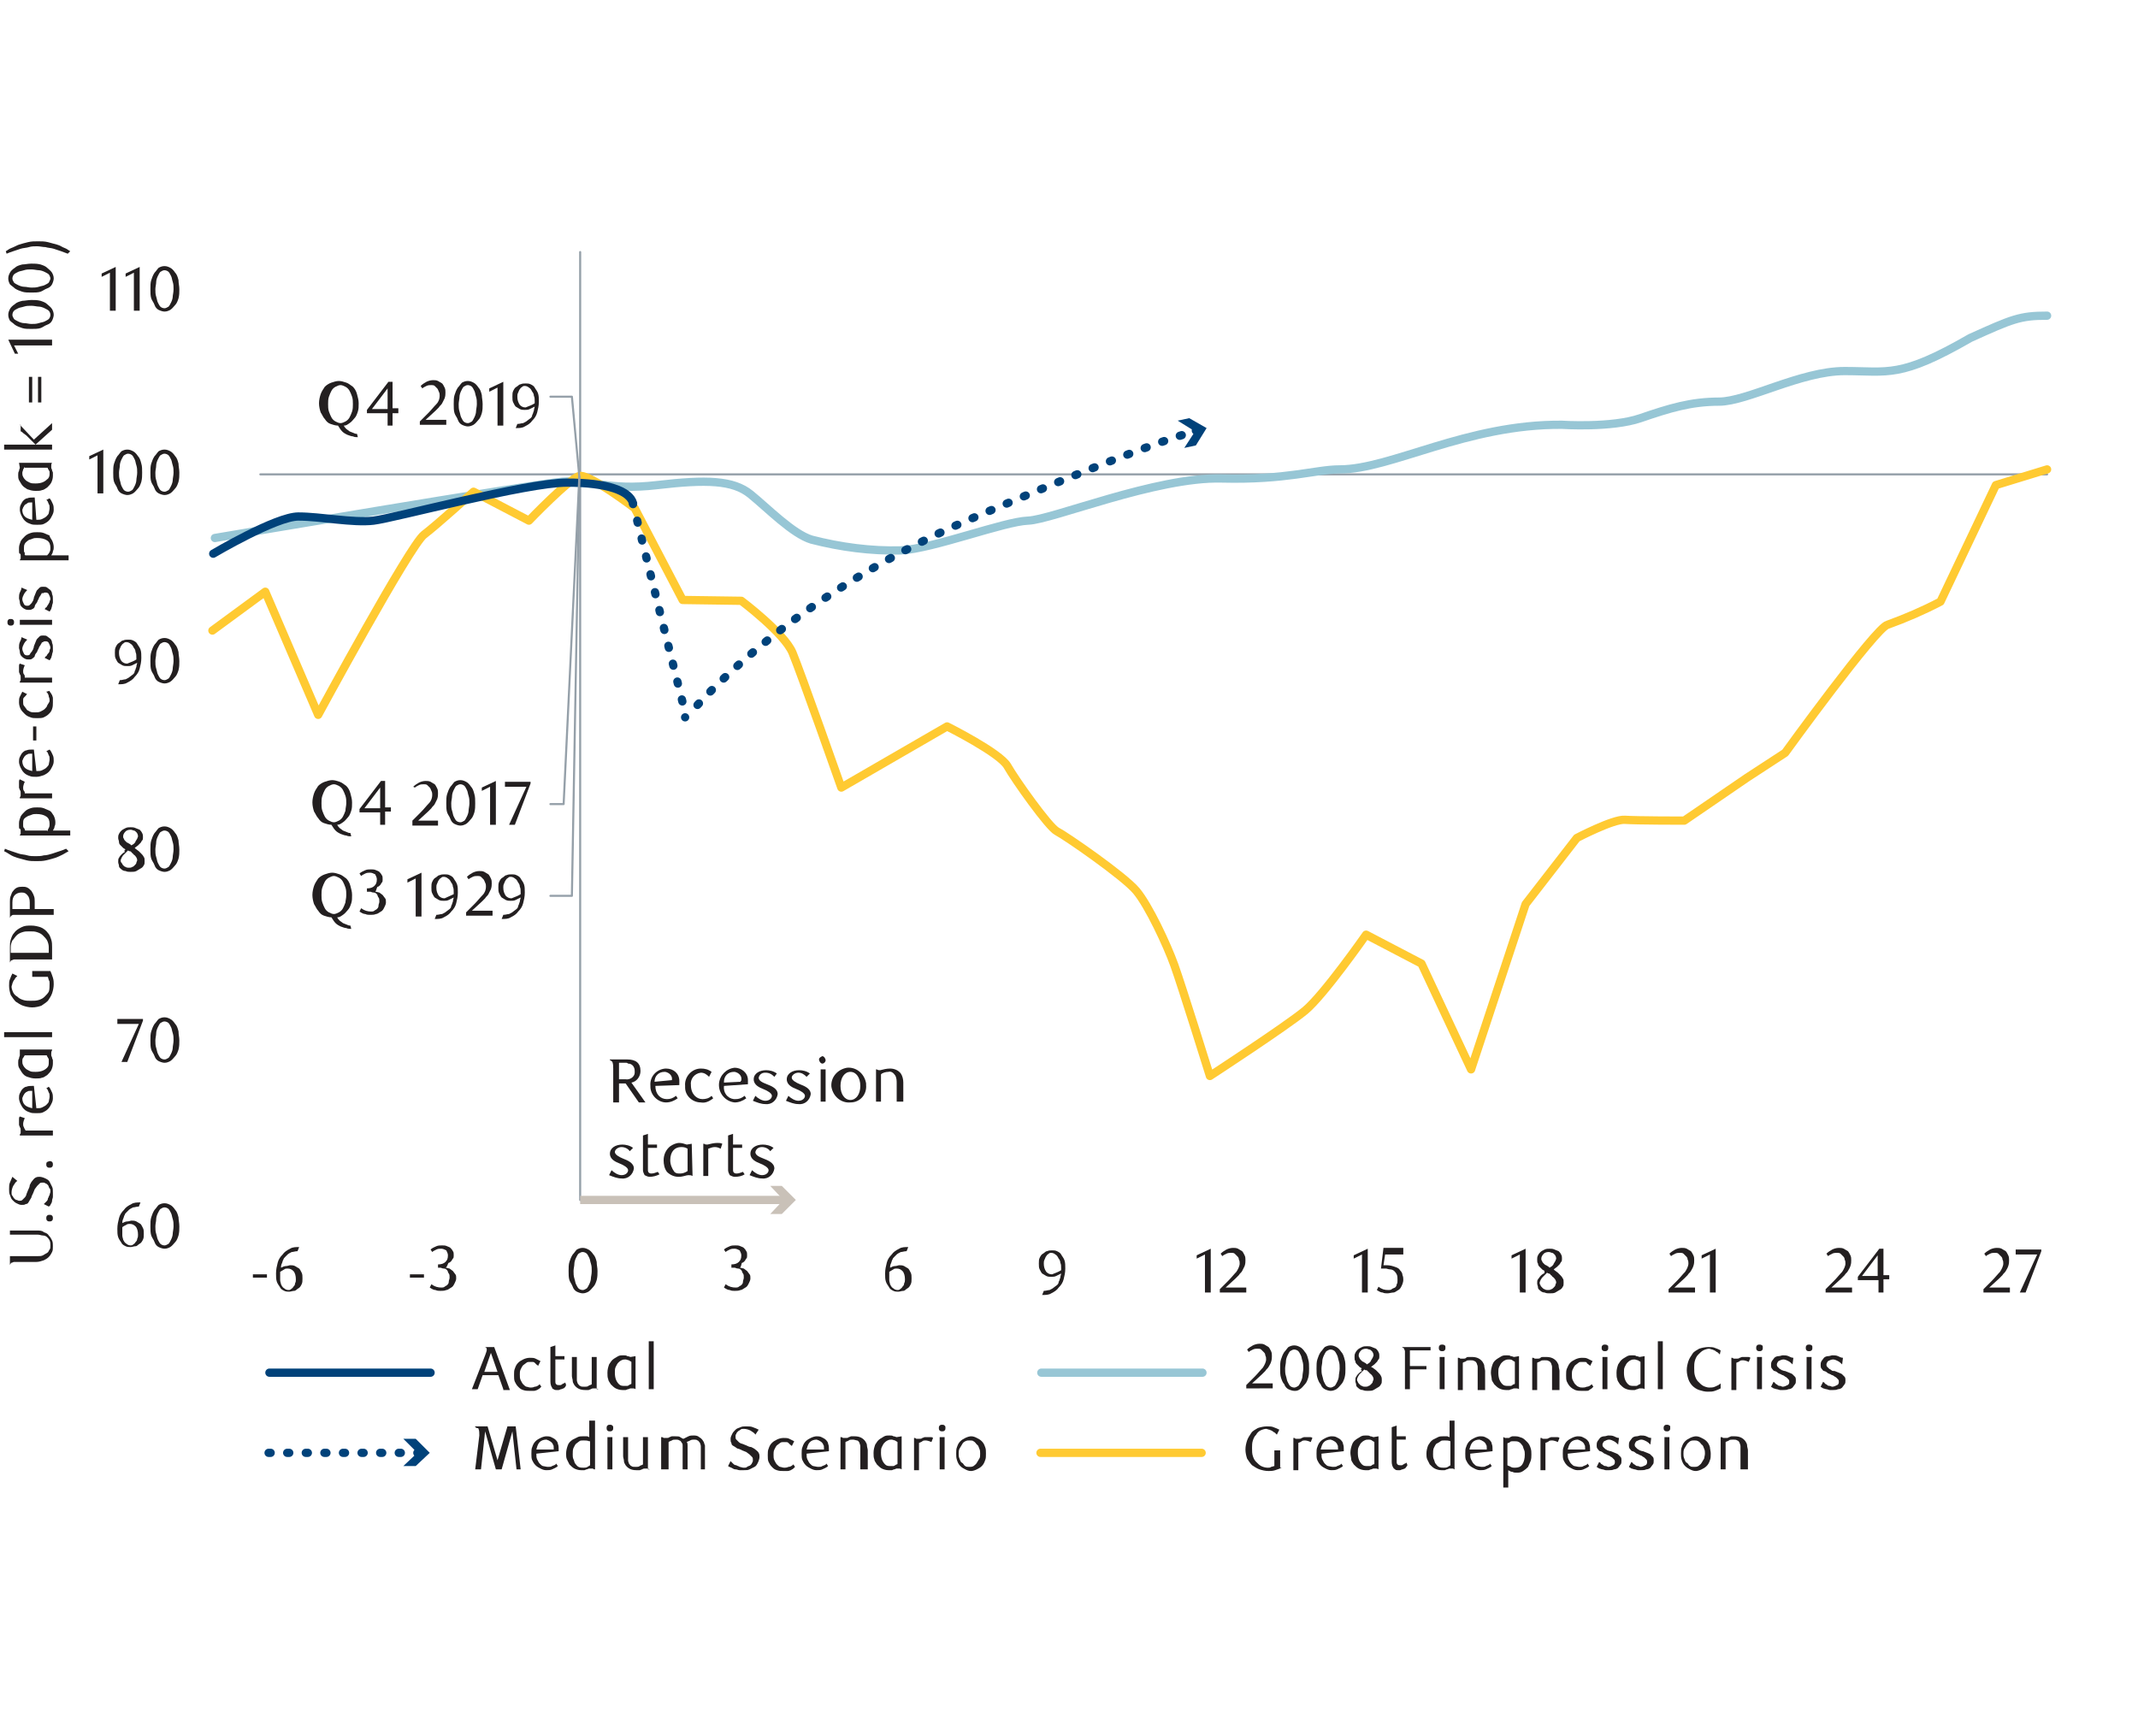 <?xml version="1.0" encoding="utf-8"?>
<!-- Generator: Adobe Illustrator 24.2.3, SVG Export Plug-In . SVG Version: 6.00 Build 0)  -->
<svg version="1.1" id="Layer_1" xmlns="http://www.w3.org/2000/svg" xmlns:xlink="http://www.w3.org/1999/xlink" x="0px" y="0px"
	 viewBox="0 0 258.7 210.1" style="enable-background:new 0 0 258.7 210.1;" xml:space="preserve">
<style type="text/css">
	.st0{enable-background:new    ;}
	.st1{fill:#231F20;}
	.st2{fill:none;stroke:#00427A;stroke-linecap:round;stroke-linejoin:round;}
	.st3{fill:none;stroke:#00427A;stroke-linecap:round;stroke-linejoin:round;stroke-dasharray:0.25,2;}
	.st4{fill:#00427A;}
	.st5{fill:none;stroke:#97C6D5;stroke-linecap:round;stroke-linejoin:round;}
	.st6{fill:none;stroke:#FFCA32;stroke-linecap:round;stroke-linejoin:round;}
	.st7{fill:none;stroke:#95A0A9;stroke-width:0.25;stroke-linecap:round;stroke-linejoin:round;}
	.st8{fill:none;stroke:#C9C1B8;stroke-miterlimit:10;}
	.st9{fill:#C9C1B8;}
	.st10{fill:none;stroke:#00427A;stroke-linecap:round;stroke-linejoin:round;stroke-dasharray:0.25,1.98;}
</style>
<g class="st0">
	<path class="st1" d="M4.4,148.9c0.4,0,0.7,0,0.9,0.2c0.3,0.1,0.5,0.2,0.6,0.4c0.2,0.2,0.3,0.4,0.4,0.6c0.1,0.2,0.1,0.5,0.1,0.7
		c0,0.3,0,0.5-0.1,0.7s-0.2,0.4-0.4,0.6c-0.2,0.2-0.4,0.3-0.6,0.4c-0.3,0.1-0.6,0.2-0.9,0.2H2.2c-0.2,0-0.3,0-0.5,0
		c-0.1,0-0.2,0.1-0.3,0.1c-0.1,0-0.1,0.1-0.1,0.1s-0.1,0.1-0.1,0.2H1.2V152h3.3c0.3,0,0.5,0,0.7-0.1c0.2-0.1,0.3-0.2,0.5-0.3
		s0.2-0.3,0.3-0.4s0.1-0.3,0.1-0.5c0-0.2,0-0.4-0.1-0.6c-0.1-0.2-0.2-0.3-0.3-0.4s-0.3-0.2-0.5-0.2s-0.4-0.1-0.6-0.1H1.2v-0.5H4.4z"
		/>
	<path class="st1" d="M6,147c0.1,0,0.2,0,0.3,0.1s0.1,0.2,0.1,0.3c0,0.1,0,0.2-0.1,0.3c-0.1,0.1-0.2,0.1-0.3,0.1
		c-0.1,0-0.2,0-0.3-0.1c-0.1-0.1-0.1-0.2-0.1-0.3c0-0.1,0-0.2,0.1-0.3C5.8,147,5.9,147,6,147z"/>
	<path class="st1" d="M2.1,142.9c-0.2,0.1-0.3,0.3-0.5,0.6c-0.1,0.2-0.2,0.5-0.2,0.8c0,0.2,0,0.3,0.1,0.4s0.1,0.2,0.2,0.3
		s0.2,0.2,0.3,0.2s0.2,0.1,0.3,0.1c0.2,0,0.3,0,0.4-0.1c0.1-0.1,0.2-0.2,0.3-0.3c0.1-0.1,0.2-0.3,0.2-0.4c0.1-0.2,0.1-0.3,0.2-0.5
		c0.1-0.2,0.2-0.4,0.2-0.6c0.1-0.2,0.2-0.4,0.3-0.5c0.1-0.1,0.2-0.3,0.4-0.4c0.2-0.1,0.3-0.1,0.5-0.1c0.2,0,0.5,0.1,0.7,0.2
		s0.4,0.2,0.5,0.4s0.2,0.4,0.3,0.6c0.1,0.2,0.1,0.4,0.1,0.7c0,0.2,0,0.3,0,0.5c0,0.2-0.1,0.3-0.1,0.5c0,0.2-0.1,0.3-0.2,0.5
		S6,145.9,5.9,146l-0.6-0.3c0.1-0.1,0.2-0.2,0.3-0.3c0.1-0.1,0.2-0.2,0.2-0.4c0.1-0.1,0.1-0.3,0.2-0.4c0-0.1,0.1-0.3,0.1-0.4
		c0-0.2,0-0.3-0.1-0.4s-0.1-0.3-0.2-0.4c-0.1-0.1-0.2-0.2-0.3-0.2c-0.1-0.1-0.2-0.1-0.3-0.1c-0.2,0-0.3,0-0.4,0.1
		c-0.1,0.1-0.2,0.2-0.3,0.3c-0.1,0.1-0.2,0.3-0.3,0.4c-0.1,0.2-0.1,0.3-0.2,0.5c-0.1,0.2-0.2,0.4-0.2,0.5c-0.1,0.2-0.2,0.3-0.3,0.5
		s-0.2,0.3-0.4,0.3c-0.1,0.1-0.3,0.1-0.5,0.1c-0.2,0-0.4-0.1-0.6-0.2c-0.2-0.1-0.3-0.2-0.5-0.4s-0.2-0.4-0.3-0.6
		c-0.1-0.2-0.1-0.4-0.1-0.7c0-0.3,0-0.6,0.1-0.8s0.2-0.5,0.3-0.7L2.1,142.9z"/>
	<path class="st1" d="M6,140.5c0.1,0,0.2,0,0.3,0.1s0.1,0.2,0.1,0.3c0,0.1,0,0.2-0.1,0.3c-0.1,0.1-0.2,0.1-0.3,0.1
		c-0.1,0-0.2,0-0.3-0.1c-0.1-0.1-0.1-0.2-0.1-0.3c0-0.1,0-0.2,0.1-0.3C5.8,140.6,5.9,140.5,6,140.5z"/>
	<path class="st1" d="M3,135.3c-0.1,0.2-0.2,0.5-0.2,0.7c0,0.1,0,0.3,0.1,0.4c0,0.1,0.1,0.2,0.2,0.4h3.3v0.6H2.4v-0.1
		c0-0.1,0.1-0.1,0.1-0.2c0-0.1,0-0.1,0-0.2c0-0.1,0-0.2,0-0.2c0-0.1,0-0.2-0.1-0.3c0-0.1-0.1-0.2-0.1-0.3s0-0.2,0-0.4
		c0-0.1,0-0.2,0-0.3c0-0.1,0-0.2,0.1-0.3L3,135.3z"/>
	<path class="st1" d="M4.4,134.1c0.3,0,0.5,0,0.7-0.1c0.2-0.1,0.4-0.2,0.5-0.3c0.1-0.1,0.3-0.3,0.3-0.4s0.1-0.4,0.1-0.6
		c0-0.2,0-0.4-0.1-0.5c-0.1-0.2-0.1-0.4-0.3-0.5l0.3-0.2c0.2,0.2,0.3,0.5,0.4,0.7c0.1,0.2,0.1,0.5,0.1,0.7c0,0.3-0.1,0.5-0.2,0.7
		c-0.1,0.2-0.2,0.4-0.4,0.6c-0.2,0.2-0.4,0.3-0.6,0.4s-0.5,0.1-0.8,0.1c-0.3,0-0.6,0-0.8-0.1c-0.3-0.1-0.5-0.2-0.7-0.4
		c-0.2-0.2-0.3-0.4-0.4-0.6c-0.1-0.2-0.2-0.5-0.2-0.7c0-0.2,0-0.4,0.1-0.6c0.1-0.2,0.2-0.4,0.3-0.5c0.1-0.1,0.3-0.3,0.5-0.3
		c0.2-0.1,0.5-0.1,0.7-0.1c0,0,0.1,0,0.1,0c0,0,0.1,0,0.1,0L4.4,134.1z M3.9,132C3.8,132,3.8,132,3.9,132c-0.1,0-0.1,0-0.2,0
		c-0.2,0-0.3,0-0.4,0.1c-0.1,0-0.2,0.1-0.3,0.2c-0.1,0.1-0.1,0.2-0.2,0.3c0,0.1-0.1,0.2-0.1,0.3c0,0.3,0.1,0.6,0.3,0.8
		c0.2,0.2,0.5,0.3,0.9,0.4L3.9,132z"/>
	<path class="st1" d="M6.3,127v0.1c-0.1,0.1-0.1,0.3-0.1,0.4c0,0.1,0,0.2,0,0.2c0,0.1,0.1,0.2,0.1,0.3c0,0.1,0.1,0.2,0.1,0.3
		c0,0.1,0,0.2,0,0.4c0,0.3-0.1,0.6-0.2,0.8c-0.1,0.2-0.3,0.4-0.5,0.6c-0.2,0.1-0.4,0.3-0.6,0.3c-0.2,0.1-0.5,0.1-0.8,0.1
		c-0.4,0-0.7-0.1-1-0.2s-0.5-0.3-0.7-0.6c-0.1-0.2-0.2-0.3-0.3-0.5c-0.1-0.2-0.1-0.4-0.1-0.6c0-0.2,0-0.4,0.1-0.5
		c0-0.2,0.1-0.3,0.1-0.4L2.4,127H6.3z M3,127.7c-0.1,0.1-0.1,0.2-0.2,0.3s-0.1,0.3-0.1,0.4c0,0.2,0,0.3,0.1,0.5
		c0.1,0.2,0.2,0.3,0.3,0.4s0.3,0.2,0.5,0.3c0.2,0.1,0.4,0.1,0.7,0.1c0.7,0,1.1-0.2,1.4-0.5c0.2-0.2,0.2-0.4,0.2-0.7
		c0-0.1,0-0.2,0-0.3s-0.1-0.2-0.1-0.2c0-0.1-0.1-0.1-0.1-0.2c0-0.1-0.1-0.1-0.1-0.1H3z"/>
	<path class="st1" d="M6.3,124.9v0.6H0.5v-0.6H6.3z"/>
	<path class="st1" d="M6.1,117.5c0.1,0.2,0.2,0.5,0.3,0.8c0.1,0.3,0.1,0.6,0.1,0.8c0,0.4-0.1,0.8-0.2,1.1c-0.1,0.3-0.3,0.6-0.5,0.9
		c-0.2,0.2-0.5,0.4-0.8,0.6c-0.3,0.1-0.7,0.2-1.1,0.2c-0.4,0-0.8-0.1-1.1-0.2s-0.6-0.3-0.9-0.5c-0.2-0.2-0.4-0.5-0.6-0.8
		c-0.1-0.3-0.2-0.7-0.2-1.1c0-0.3,0-0.6,0.1-0.8c0.1-0.3,0.2-0.5,0.3-0.7l0.6,0.3c-0.1,0.1-0.1,0.1-0.2,0.2
		c-0.1,0.1-0.1,0.2-0.2,0.3c-0.1,0.1-0.1,0.2-0.2,0.4c0,0.1-0.1,0.3-0.1,0.4c0,0.2,0.1,0.5,0.2,0.7c0.1,0.2,0.3,0.4,0.5,0.5
		c0.2,0.2,0.4,0.3,0.7,0.4c0.3,0.1,0.6,0.1,0.9,0.1c0.4,0,0.7,0,1-0.1s0.5-0.2,0.7-0.4s0.4-0.4,0.5-0.6S6,119.3,6,119
		c0-0.2,0-0.3-0.1-0.4c0-0.1-0.1-0.3-0.1-0.4H3.9v-0.7H6.1z"/>
	<path class="st1" d="M1.2,114.6c0-0.3,0-0.6,0.1-0.9c0.1-0.3,0.2-0.6,0.4-0.8c0.2-0.3,0.5-0.5,0.9-0.7s0.7-0.2,1.2-0.2
		c0.4,0,0.8,0.1,1.1,0.2s0.7,0.4,0.9,0.7c0.2,0.2,0.3,0.5,0.4,0.8c0.1,0.3,0.1,0.6,0.1,0.9v1.5H2.2c-0.2,0-0.3,0-0.5,0
		c-0.1,0-0.2,0.1-0.3,0.1c-0.1,0-0.1,0.1-0.1,0.1s-0.1,0.1-0.1,0.2H1.2V114.6z M5.9,115.3v-0.7c0-0.3-0.1-0.6-0.2-0.8
		s-0.3-0.4-0.5-0.6c-0.2-0.2-0.4-0.3-0.7-0.4c-0.3-0.1-0.5-0.1-0.9-0.1s-0.6,0-0.9,0.1c-0.3,0.1-0.5,0.2-0.7,0.4
		c-0.2,0.2-0.3,0.4-0.5,0.6c-0.1,0.2-0.2,0.5-0.2,0.8v0.7H5.9z"/>
	<path class="st1" d="M6.3,110.7H2.2c-0.2,0-0.3,0-0.5,0c-0.1,0-0.2,0-0.3,0.1c-0.1,0-0.1,0.1-0.1,0.1s-0.1,0.1-0.1,0.2H1.2v-2
		c0-0.2,0-0.5,0.1-0.7s0.1-0.4,0.3-0.6c0.3-0.4,0.6-0.5,1.1-0.5c0.2,0,0.4,0,0.6,0.1c0.2,0.1,0.3,0.2,0.5,0.4
		c0.1,0.2,0.2,0.3,0.3,0.6c0.1,0.2,0.1,0.5,0.1,0.7v0.9h2.3V110.7z M2.6,108c-0.3,0-0.6,0.1-0.8,0.3c-0.2,0.2-0.3,0.5-0.3,0.9v0.8
		h2.1v-0.8c0-0.4-0.1-0.7-0.3-0.9S3,108,2.6,108z"/>
	<path class="st1" d="M8.3,103c-0.2,0.1-0.5,0.3-0.7,0.4s-0.6,0.3-0.9,0.4c-0.3,0.1-0.7,0.2-1.1,0.3c-0.4,0.1-0.8,0.1-1.2,0.1
		c-0.4,0-0.8,0-1.2-0.1s-0.7-0.2-1.1-0.3c-0.3-0.1-0.6-0.2-0.9-0.4s-0.5-0.3-0.7-0.4l0.1-0.3c0.2,0.1,0.5,0.2,0.8,0.3
		c0.3,0.1,0.6,0.2,0.9,0.3c0.3,0.1,0.7,0.1,1,0.2s0.7,0.1,1,0.1c0.3,0,0.7,0,1-0.1c0.3,0,0.7-0.1,1-0.2c0.3-0.1,0.6-0.2,0.9-0.3
		s0.6-0.2,0.8-0.3L8.3,103z"/>
	<path class="st1" d="M2.4,101.1c0-0.1,0.1-0.2,0.1-0.2c0-0.1,0-0.1,0-0.2c0-0.1,0-0.2,0-0.2c0-0.1,0-0.2-0.1-0.2s-0.1-0.2-0.1-0.3
		s0-0.2,0-0.4c0-0.3,0.1-0.5,0.2-0.8c0.1-0.2,0.3-0.4,0.5-0.6c0.2-0.2,0.4-0.3,0.7-0.4c0.3-0.1,0.5-0.1,0.8-0.1c0.3,0,0.5,0,0.8,0.1
		c0.2,0.1,0.5,0.2,0.7,0.3c0.2,0.1,0.3,0.3,0.5,0.6c0.1,0.2,0.2,0.5,0.2,0.8c0,0.2,0,0.3-0.1,0.5c0,0.2-0.1,0.3-0.2,0.5h2.1v0.6
		L2.4,101.1L2.4,101.1z M5.7,100.6c0.1-0.1,0.1-0.3,0.2-0.4c0.1-0.2,0.1-0.3,0.1-0.5c0-0.4-0.1-0.7-0.4-0.9
		c-0.3-0.2-0.7-0.3-1.2-0.3c-0.2,0-0.4,0-0.6,0.1c-0.2,0.1-0.4,0.1-0.5,0.2C3.1,98.9,3,99,2.9,99.1c-0.1,0.2-0.1,0.3-0.1,0.5
		c0,0.1,0,0.2,0,0.3c0,0.1,0,0.2,0.1,0.3s0.1,0.1,0.1,0.2c0,0.1,0.1,0.1,0.1,0.1H5.7z"/>
	<path class="st1" d="M3,94.6c-0.1,0.2-0.2,0.5-0.2,0.7c0,0.1,0,0.3,0.1,0.4S3,95.9,3,96h3.3v0.6H2.4v-0.1c0-0.1,0.1-0.1,0.1-0.2
		c0-0.1,0-0.1,0-0.2c0-0.1,0-0.2,0-0.2c0-0.1,0-0.2-0.1-0.3c0-0.1-0.1-0.2-0.1-0.3c0-0.1,0-0.2,0-0.4c0-0.1,0-0.2,0-0.3
		c0-0.1,0-0.2,0.1-0.3L3,94.6z"/>
	<path class="st1" d="M4.4,93.3c0.3,0,0.5,0,0.7-0.1c0.2-0.1,0.4-0.2,0.5-0.3c0.1-0.1,0.3-0.3,0.3-0.4S6,92.1,6,91.9
		c0-0.2,0-0.4-0.1-0.5c-0.1-0.2-0.1-0.4-0.3-0.5L6,90.7c0.2,0.2,0.3,0.5,0.4,0.7c0.1,0.2,0.1,0.5,0.1,0.7c0,0.3-0.1,0.5-0.2,0.7
		c-0.1,0.2-0.2,0.4-0.4,0.6s-0.4,0.3-0.6,0.4C5,93.9,4.7,94,4.4,94c-0.3,0-0.6,0-0.8-0.1c-0.3-0.1-0.5-0.2-0.7-0.4
		c-0.2-0.2-0.3-0.4-0.4-0.6c-0.1-0.2-0.2-0.5-0.2-0.7c0-0.2,0-0.4,0.1-0.6c0.1-0.2,0.2-0.4,0.3-0.5c0.1-0.1,0.3-0.3,0.5-0.3
		c0.2-0.1,0.5-0.1,0.7-0.1c0,0,0.1,0,0.1,0c0,0,0.1,0,0.1,0L4.4,93.3z M3.9,91.2C3.8,91.2,3.8,91.2,3.9,91.2c-0.1,0-0.1,0-0.2,0
		c-0.2,0-0.3,0-0.4,0.1c-0.1,0-0.2,0.1-0.3,0.2c-0.1,0.1-0.1,0.2-0.2,0.3c0,0.1-0.1,0.2-0.1,0.3c0,0.3,0.1,0.6,0.3,0.8
		c0.2,0.2,0.5,0.3,0.9,0.4L3.9,91.2z"/>
	<path class="st1" d="M4.5,89.6H4v-1.7h0.4V89.6z"/>
	<path class="st1" d="M6.1,83.8c0.1,0.1,0.1,0.2,0.2,0.3c0,0.1,0.1,0.2,0.1,0.4s0,0.3,0,0.5c0,0.3,0,0.5-0.1,0.8s-0.2,0.4-0.4,0.6
		c-0.2,0.2-0.4,0.3-0.6,0.4c-0.2,0.1-0.5,0.1-0.8,0.1c-0.3,0-0.6,0-0.8-0.1c-0.3-0.1-0.5-0.2-0.7-0.4S2.6,86,2.5,85.8
		c-0.1-0.2-0.2-0.5-0.2-0.8c0-0.3,0-0.5,0.1-0.7s0.2-0.4,0.3-0.6L3.3,84c-0.1,0-0.1,0.1-0.2,0.2C3,84.3,3,84.3,2.9,84.4
		c-0.1,0.1-0.1,0.2-0.1,0.3c0,0.1,0,0.2,0,0.3c0,0.1,0,0.3,0.1,0.4c0.1,0.1,0.2,0.3,0.3,0.4C3.3,86,3.5,86,3.6,86.1
		c0.2,0.1,0.4,0.1,0.6,0.1c0.3,0,0.5,0,0.7-0.1c0.2-0.1,0.4-0.2,0.5-0.3c0.1-0.1,0.3-0.3,0.3-0.4S6,85,6,84.8c0-0.1,0-0.3-0.1-0.5
		c0-0.2-0.1-0.4-0.3-0.6L6,83.6C6,83.7,6.1,83.8,6.1,83.8z"/>
	<path class="st1" d="M3,80.5c-0.1,0.2-0.2,0.5-0.2,0.7c0,0.1,0,0.3,0.1,0.4S3,81.8,3,82h3.3v0.6H2.4v-0.1c0-0.1,0.1-0.1,0.1-0.2
		c0-0.1,0-0.1,0-0.2c0-0.1,0-0.2,0-0.2c0-0.1,0-0.2-0.1-0.3c0-0.1-0.1-0.2-0.1-0.3c0-0.1,0-0.2,0-0.4c0-0.1,0-0.2,0-0.3
		c0-0.1,0-0.2,0.1-0.3L3,80.5z"/>
	<path class="st1" d="M3.3,77.4c-0.1,0.1-0.3,0.3-0.4,0.5c-0.1,0.2-0.2,0.4-0.2,0.6c0,0.2,0.1,0.4,0.2,0.6s0.3,0.2,0.4,0.2
		c0.1,0,0.2,0,0.3-0.1C3.7,79,3.7,79,3.8,78.9c0.1-0.1,0.1-0.2,0.2-0.3c0-0.1,0.1-0.2,0.1-0.4c0.1-0.2,0.1-0.3,0.2-0.5
		c0.1-0.2,0.1-0.3,0.2-0.4c0.1-0.1,0.2-0.2,0.3-0.3s0.3-0.1,0.4-0.1c0.2,0,0.4,0,0.5,0.1c0.1,0.1,0.3,0.2,0.4,0.3s0.2,0.3,0.2,0.5
		c0.1,0.2,0.1,0.4,0.1,0.6c0,0.1,0,0.3,0,0.4c0,0.1-0.1,0.3-0.1,0.4s-0.1,0.3-0.1,0.4c-0.1,0.1-0.1,0.2-0.2,0.3l-0.6-0.3
		c0.1-0.1,0.1-0.2,0.2-0.2c0.1-0.1,0.1-0.2,0.2-0.3C5.9,79,6,78.9,6,78.7c0-0.1,0.1-0.2,0.1-0.3c0-0.2-0.1-0.4-0.2-0.6
		c-0.1-0.2-0.3-0.2-0.4-0.2c-0.1,0-0.2,0-0.3,0.1C5.1,77.7,5,77.8,5,77.9c-0.1,0.1-0.1,0.2-0.2,0.3c-0.1,0.1-0.1,0.3-0.2,0.4
		c-0.1,0.2-0.1,0.3-0.2,0.4s-0.2,0.3-0.2,0.4S4,79.6,3.9,79.7c-0.1,0.1-0.3,0.1-0.4,0.1c-0.2,0-0.3,0-0.5-0.1s-0.3-0.2-0.4-0.3
		c-0.1-0.1-0.2-0.3-0.2-0.5s-0.1-0.4-0.1-0.5c0-0.2,0-0.5,0.1-0.7c0.1-0.2,0.2-0.4,0.2-0.6L3.3,77.4z"/>
	<path class="st1" d="M1.3,74.9c0.1,0,0.2,0,0.3,0.1c0.1,0.1,0.1,0.2,0.1,0.3c0,0.1,0,0.2-0.1,0.3c-0.1,0.1-0.2,0.1-0.3,0.1
		c-0.1,0-0.2,0-0.3-0.1s-0.1-0.2-0.1-0.3c0-0.1,0-0.2,0.1-0.3S1.1,74.9,1.3,74.9z M6.3,75v0.6H2.4V75H6.3z"/>
	<path class="st1" d="M3.3,71.4c-0.1,0.1-0.3,0.3-0.4,0.5c-0.1,0.2-0.2,0.4-0.2,0.6c0,0.2,0.1,0.4,0.2,0.6s0.3,0.2,0.4,0.2
		c0.1,0,0.2,0,0.3-0.1c0.1-0.1,0.1-0.1,0.2-0.2c0.1-0.1,0.1-0.2,0.2-0.3c0-0.1,0.1-0.2,0.1-0.4c0.1-0.2,0.1-0.3,0.2-0.5
		c0.1-0.2,0.1-0.3,0.2-0.4c0.1-0.1,0.2-0.2,0.3-0.3s0.3-0.1,0.4-0.1c0.2,0,0.4,0,0.5,0.1c0.1,0.1,0.3,0.2,0.4,0.3s0.2,0.3,0.2,0.5
		c0.1,0.2,0.1,0.4,0.1,0.6c0,0.1,0,0.3,0,0.4c0,0.1-0.1,0.3-0.1,0.4s-0.1,0.3-0.1,0.4c-0.1,0.1-0.1,0.2-0.2,0.3l-0.6-0.3
		c0.1-0.1,0.1-0.2,0.2-0.2c0.1-0.1,0.1-0.2,0.2-0.3C5.9,73,6,72.9,6,72.8c0-0.1,0.1-0.2,0.1-0.3c0-0.2-0.1-0.4-0.2-0.6
		c-0.1-0.2-0.3-0.2-0.4-0.2c-0.1,0-0.2,0-0.3,0.1C5.1,71.7,5,71.8,5,71.9c-0.1,0.1-0.1,0.2-0.2,0.3c-0.1,0.1-0.1,0.3-0.2,0.4
		c-0.1,0.2-0.1,0.3-0.2,0.4s-0.2,0.3-0.2,0.4S4,73.7,3.9,73.7c-0.1,0.1-0.3,0.1-0.4,0.1c-0.2,0-0.3,0-0.5-0.1s-0.3-0.2-0.4-0.3
		c-0.1-0.1-0.2-0.3-0.2-0.5s-0.1-0.4-0.1-0.5c0-0.2,0-0.5,0.1-0.7c0.1-0.2,0.2-0.4,0.2-0.6L3.3,71.4z"/>
	<path class="st1" d="M2.4,67.8c0-0.1,0.1-0.2,0.1-0.2c0-0.1,0-0.1,0-0.2c0-0.1,0-0.2,0-0.2c0-0.1,0-0.2-0.1-0.2s-0.1-0.2-0.1-0.3
		s0-0.2,0-0.4c0-0.3,0.1-0.5,0.2-0.8c0.1-0.2,0.3-0.4,0.5-0.6c0.2-0.2,0.4-0.3,0.7-0.4c0.3-0.1,0.5-0.1,0.8-0.1c0.3,0,0.5,0,0.8,0.1
		c0.2,0.1,0.5,0.2,0.7,0.3C6,65,6.2,65.2,6.3,65.4c0.1,0.2,0.2,0.5,0.2,0.8c0,0.2,0,0.3-0.1,0.5c0,0.2-0.1,0.3-0.2,0.5h2.1v0.6
		L2.4,67.8L2.4,67.8z M5.7,67.2C5.8,67.1,5.9,67,6,66.8c0.1-0.2,0.1-0.3,0.1-0.5c0-0.4-0.1-0.7-0.4-0.9c-0.3-0.2-0.7-0.3-1.2-0.3
		c-0.2,0-0.4,0-0.6,0.1c-0.2,0.1-0.4,0.1-0.5,0.2c-0.1,0.1-0.3,0.2-0.4,0.4c-0.1,0.2-0.1,0.3-0.1,0.5c0,0.1,0,0.2,0,0.3
		c0,0.1,0,0.2,0.1,0.3S2.9,67,3,67.1c0,0.1,0.1,0.1,0.1,0.1H5.7z"/>
	<path class="st1" d="M4.4,62.9c0.3,0,0.5,0,0.7-0.1c0.2-0.1,0.4-0.2,0.5-0.3c0.1-0.1,0.3-0.3,0.3-0.4S6,61.7,6,61.5
		c0-0.2,0-0.4-0.1-0.5c-0.1-0.2-0.1-0.4-0.3-0.5L6,60.3c0.2,0.2,0.3,0.5,0.4,0.7c0.1,0.2,0.1,0.5,0.1,0.7c0,0.3-0.1,0.5-0.2,0.7
		c-0.1,0.2-0.2,0.4-0.4,0.6s-0.4,0.3-0.6,0.4c-0.2,0.1-0.5,0.1-0.8,0.1c-0.3,0-0.6,0-0.8-0.1c-0.3-0.1-0.5-0.2-0.7-0.4
		c-0.2-0.2-0.3-0.4-0.4-0.6c-0.1-0.2-0.2-0.5-0.2-0.7c0-0.2,0-0.4,0.1-0.6c0.1-0.2,0.2-0.4,0.3-0.5c0.1-0.1,0.3-0.3,0.5-0.3
		c0.2-0.1,0.5-0.1,0.7-0.1c0,0,0.1,0,0.1,0c0,0,0.1,0,0.1,0L4.4,62.9z M3.9,60.8C3.8,60.8,3.8,60.8,3.9,60.8c-0.1,0-0.1,0-0.2,0
		c-0.2,0-0.3,0-0.4,0.1C3.2,61,3.1,61,3,61.1c-0.1,0.1-0.1,0.2-0.2,0.3c0,0.1-0.1,0.2-0.1,0.3c0,0.3,0.1,0.6,0.3,0.8
		c0.2,0.2,0.5,0.3,0.9,0.4L3.9,60.8z"/>
	<path class="st1" d="M6.3,55.9V56c-0.1,0.1-0.1,0.3-0.1,0.4c0,0.1,0,0.2,0,0.2c0,0.1,0.1,0.2,0.1,0.3c0,0.1,0.1,0.2,0.1,0.3
		c0,0.1,0,0.2,0,0.4c0,0.3-0.1,0.6-0.2,0.8c-0.1,0.2-0.3,0.4-0.5,0.6c-0.2,0.1-0.4,0.3-0.6,0.3c-0.2,0.1-0.5,0.1-0.8,0.1
		c-0.4,0-0.7-0.1-1-0.2c-0.3-0.2-0.5-0.3-0.7-0.6c-0.1-0.2-0.2-0.3-0.3-0.5c-0.1-0.2-0.1-0.4-0.1-0.6c0-0.2,0-0.4,0.1-0.5
		c0-0.2,0.1-0.3,0.1-0.4l-0.1-0.6H6.3z M3,56.5c-0.1,0.1-0.1,0.2-0.2,0.3c0,0.1-0.1,0.3-0.1,0.4c0,0.2,0,0.3,0.1,0.5
		c0.1,0.2,0.2,0.3,0.3,0.4s0.3,0.2,0.5,0.3c0.2,0.1,0.4,0.1,0.7,0.1c0.7,0,1.1-0.2,1.4-0.5C5.9,57.9,6,57.6,6,57.4
		c0-0.1,0-0.2,0-0.3c0-0.1-0.1-0.2-0.1-0.2c0-0.1-0.1-0.1-0.1-0.2c0-0.1-0.1-0.1-0.1-0.1H3z"/>
	<path class="st1" d="M0.5,53.8h5.8v0.6H0.5V53.8z M2.4,51.4l1.7,1.8l2.2-2V52l-2,1.8c-0.2-0.2-0.5-0.5-0.6-0.6
		c-0.2-0.2-0.3-0.3-0.5-0.5c-0.1-0.1-0.3-0.2-0.4-0.3c-0.1-0.1-0.2-0.2-0.3-0.2V51.4z"/>
	<path class="st1" d="M3.9,48.7H3.5v-3.1h0.4V48.7z M5,48.7H4.6v-3.1H5V48.7z"/>
	<path class="st1" d="M6.3,41.8l-4.6,0l0.5,1H1.8l-0.8-1.7l5.3,0V41.8z"/>
	<path class="st1" d="M3.8,36.3c0.4,0,0.7,0,1.1,0.1c0.3,0.1,0.6,0.2,0.8,0.4s0.4,0.3,0.6,0.6c0.1,0.2,0.2,0.4,0.2,0.7
		c0,0.2-0.1,0.5-0.2,0.7c-0.1,0.2-0.3,0.4-0.6,0.5s-0.5,0.3-0.8,0.4c-0.3,0.1-0.7,0.1-1.1,0.1c-0.4,0-0.8,0-1.1-0.1
		c-0.3-0.1-0.6-0.2-0.9-0.4c-0.2-0.2-0.4-0.3-0.6-0.5c-0.1-0.2-0.2-0.4-0.2-0.7c0-0.3,0.1-0.5,0.2-0.7c0.1-0.2,0.3-0.4,0.6-0.6
		c0.2-0.2,0.5-0.3,0.9-0.4C3,36.4,3.4,36.3,3.8,36.3z M3.8,37c-0.3,0-0.6,0-0.9,0.1s-0.5,0.1-0.7,0.2c-0.2,0.1-0.4,0.2-0.5,0.3
		c-0.1,0.1-0.2,0.3-0.2,0.5c0,0.2,0.1,0.3,0.2,0.5c0.1,0.1,0.3,0.2,0.5,0.3c0.2,0.1,0.5,0.2,0.7,0.2c0.3,0,0.6,0.1,0.9,0.1
		s0.6,0,0.9-0.1s0.5-0.1,0.7-0.2c0.2-0.1,0.4-0.2,0.5-0.3c0.1-0.1,0.2-0.3,0.2-0.5S6,37.7,5.9,37.6c-0.1-0.1-0.3-0.2-0.5-0.3
		c-0.2-0.1-0.5-0.2-0.7-0.2S4.1,37,3.8,37z"/>
	<path class="st1" d="M3.8,31.9c0.4,0,0.7,0,1.1,0.1c0.3,0.1,0.6,0.2,0.8,0.4s0.4,0.3,0.6,0.6c0.1,0.2,0.2,0.4,0.2,0.7
		c0,0.2-0.1,0.5-0.2,0.7c-0.1,0.2-0.3,0.4-0.6,0.5s-0.5,0.3-0.8,0.4c-0.3,0.1-0.7,0.1-1.1,0.1c-0.4,0-0.8,0-1.1-0.1
		c-0.3-0.1-0.6-0.2-0.9-0.4c-0.2-0.2-0.4-0.3-0.6-0.5c-0.1-0.2-0.2-0.4-0.2-0.7c0-0.3,0.1-0.5,0.2-0.7c0.1-0.2,0.3-0.4,0.6-0.6
		c0.2-0.2,0.5-0.3,0.9-0.4C3,32,3.4,31.9,3.8,31.9z M3.8,32.6c-0.3,0-0.6,0-0.9,0.1s-0.5,0.1-0.7,0.2c-0.2,0.1-0.4,0.2-0.5,0.3
		c-0.1,0.1-0.2,0.3-0.2,0.5c0,0.2,0.1,0.3,0.2,0.5c0.1,0.1,0.3,0.2,0.5,0.3c0.2,0.1,0.5,0.2,0.7,0.2c0.3,0,0.6,0.1,0.9,0.1
		s0.6,0,0.9-0.1s0.5-0.1,0.7-0.2c0.2-0.1,0.4-0.2,0.5-0.3C6,34,6.1,33.8,6.1,33.7S6,33.3,5.9,33.2c-0.1-0.1-0.3-0.2-0.5-0.3
		c-0.2-0.1-0.5-0.2-0.7-0.2S4.1,32.6,3.8,32.6z"/>
	<path class="st1" d="M8.2,30.7c-0.3-0.1-0.5-0.2-0.8-0.3s-0.6-0.2-0.9-0.3c-0.3-0.1-0.7-0.1-1-0.2c-0.3,0-0.7-0.1-1-0.1
		c-0.3,0-0.7,0-1,0.1s-0.7,0.1-1,0.2c-0.3,0.1-0.6,0.2-0.9,0.3c-0.3,0.1-0.6,0.2-0.8,0.3l-0.1-0.3c0.2-0.1,0.4-0.3,0.7-0.4
		s0.6-0.3,0.9-0.4s0.7-0.2,1.1-0.3c0.4-0.1,0.8-0.1,1.2-0.1c0.4,0,0.8,0,1.2,0.1c0.4,0.1,0.7,0.2,1.1,0.3s0.6,0.3,0.9,0.4
		s0.5,0.3,0.7,0.4L8.2,30.7z"/>
</g>
<g class="st0">
	<path class="st1" d="M60.9,168.1l-0.6-1.7h-1.9l-0.6,1.7h-0.7l1.6-4.1c0.1-0.3,0.2-0.5,0.2-0.7c0-0.2-0.1-0.3-0.3-0.3V163h1.2
		l1.9,5.2H60.9z M59.4,163.7l-0.8,2.3h1.6L59.4,163.7z"/>
	<path class="st1" d="M65.3,168c-0.1,0.1-0.2,0.1-0.3,0.2c-0.1,0-0.2,0.1-0.4,0.1s-0.3,0-0.5,0c-0.3,0-0.5,0-0.8-0.1
		s-0.4-0.2-0.6-0.4c-0.2-0.2-0.3-0.4-0.4-0.6c-0.1-0.2-0.1-0.5-0.1-0.8c0-0.3,0-0.6,0.1-0.8c0.1-0.3,0.2-0.5,0.4-0.7
		s0.4-0.3,0.6-0.4c0.2-0.1,0.5-0.2,0.8-0.2c0.3,0,0.5,0,0.7,0.1s0.4,0.2,0.6,0.3l-0.3,0.6c0-0.1-0.1-0.1-0.2-0.2
		c-0.1-0.1-0.1-0.1-0.2-0.2c-0.1-0.1-0.2-0.1-0.3-0.1c-0.1,0-0.2,0-0.3,0c-0.1,0-0.3,0-0.4,0.1c-0.1,0.1-0.3,0.2-0.4,0.3
		c-0.1,0.1-0.2,0.3-0.3,0.5c-0.1,0.2-0.1,0.4-0.1,0.6c0,0.3,0,0.5,0.1,0.7c0.1,0.2,0.2,0.4,0.3,0.5c0.1,0.1,0.3,0.3,0.4,0.3
		s0.3,0.1,0.5,0.1c0.1,0,0.3,0,0.5-0.1c0.2,0,0.4-0.1,0.6-0.3l0.2,0.3C65.5,167.8,65.4,167.9,65.3,168z"/>
	<path class="st1" d="M68.2,168c-0.1,0-0.2,0.1-0.3,0.1s-0.2,0.1-0.3,0.1c-0.1,0-0.2,0-0.3,0c-0.1,0-0.2,0-0.3-0.1
		c-0.1,0-0.2-0.1-0.2-0.2c-0.1-0.1-0.2-0.4-0.2-0.7v-4.2l0.6-0.2v1.3h1.1v0.4h-1.1v2.7c0,0.1,0,0.2,0.1,0.3c0.1,0.1,0.2,0.1,0.3,0.1
		c0.1,0,0.1,0,0.2,0c0.1,0,0.1,0,0.2-0.1c0.1,0,0.1-0.1,0.2-0.1c0.1,0,0.1-0.1,0.2-0.1l0.1,0.3C68.4,167.9,68.3,167.9,68.2,168z"/>
	<path class="st1" d="M72.5,168.1L72.5,168.1c-0.2,0-0.3-0.1-0.3-0.1s-0.1,0-0.2,0c-0.1,0-0.2,0-0.2,0s-0.2,0-0.3,0.1
		c-0.1,0-0.2,0.1-0.3,0.1s-0.2,0-0.4,0c-0.6,0-1-0.2-1.3-0.6c-0.1-0.2-0.2-0.3-0.2-0.5s-0.1-0.4-0.1-0.6v-2.3h0.6v2.2
		c0,0.2,0,0.4,0,0.6s0.1,0.3,0.1,0.4c0.1,0.1,0.2,0.3,0.3,0.3c0.1,0.1,0.3,0.1,0.5,0.1c0.2,0,0.4,0,0.5-0.1s0.3-0.1,0.4-0.2v-3.3
		h0.6V168.1z"/>
	<path class="st1" d="M77,168.1h-0.1c-0.1-0.1-0.3-0.1-0.4-0.1c-0.1,0-0.2,0-0.2,0c-0.1,0-0.2,0.1-0.3,0.1c-0.1,0-0.2,0.1-0.3,0.1
		c-0.1,0-0.2,0-0.4,0c-0.3,0-0.6-0.1-0.8-0.2c-0.2-0.1-0.4-0.3-0.6-0.5c-0.1-0.2-0.3-0.4-0.3-0.6c-0.1-0.2-0.1-0.5-0.1-0.8
		c0-0.4,0.1-0.7,0.2-1c0.2-0.3,0.3-0.5,0.6-0.7c0.2-0.1,0.3-0.2,0.5-0.3c0.2-0.1,0.4-0.1,0.6-0.1c0.2,0,0.4,0,0.5,0.1
		c0.2,0,0.3,0.1,0.4,0.1l0.6-0.1V168.1z M76.4,164.8c-0.1-0.1-0.2-0.1-0.3-0.2c-0.1,0-0.3-0.1-0.4-0.1c-0.2,0-0.3,0-0.5,0.1
		c-0.2,0.1-0.3,0.2-0.4,0.3s-0.2,0.3-0.3,0.5c-0.1,0.2-0.1,0.4-0.1,0.7c0,0.7,0.2,1.1,0.5,1.4c0.2,0.2,0.4,0.2,0.7,0.2
		c0.1,0,0.2,0,0.3,0c0.1,0,0.2-0.1,0.2-0.1c0.1,0,0.1-0.1,0.2-0.1c0.1,0,0.1-0.1,0.1-0.1V164.8z"/>
	<path class="st1" d="M79.1,168.1h-0.6v-5.8h0.6V168.1z"/>
</g>
<line class="st2" x1="32.6" y1="166.1" x2="52.1" y2="166.1"/>
<g class="st0">
	<path class="st1" d="M62.5,177.8l-0.5-4.6l-1.3,4.6H60l-1.3-4.6l-0.5,4.6h-0.7l0.5-4.1c0-0.3,0-0.6-0.1-0.8c0-0.1-0.1-0.1-0.2-0.1
		s-0.1-0.1-0.2-0.1v-0.1h1.5l1.2,4.1c0,0,0,0.1,0,0.2c0,0.1,0,0.1,0,0.1c0,0,0-0.1,0-0.1c0-0.1,0-0.1,0-0.2l1.2-4.1h1l0.6,5.2H62.5z
		"/>
	<path class="st1" d="M64.9,175.9c0,0.3,0,0.5,0.1,0.7c0.1,0.2,0.2,0.4,0.3,0.5c0.1,0.1,0.3,0.3,0.4,0.3s0.4,0.1,0.6,0.1
		c0.2,0,0.4,0,0.5-0.1c0.2-0.1,0.4-0.1,0.5-0.3l0.2,0.3c-0.2,0.2-0.5,0.3-0.7,0.4c-0.2,0.1-0.5,0.1-0.7,0.1c-0.3,0-0.5-0.1-0.7-0.2
		c-0.2-0.1-0.4-0.2-0.6-0.4s-0.3-0.4-0.4-0.6c-0.1-0.2-0.1-0.5-0.1-0.8c0-0.3,0-0.6,0.1-0.8c0.1-0.3,0.2-0.5,0.4-0.7
		c0.2-0.2,0.4-0.3,0.6-0.4c0.2-0.1,0.5-0.2,0.7-0.2c0.2,0,0.4,0,0.6,0.1c0.2,0.1,0.4,0.2,0.5,0.3c0.1,0.1,0.3,0.3,0.3,0.5
		c0.1,0.2,0.1,0.5,0.1,0.7c0,0,0,0.1,0,0.1c0,0,0,0.1,0,0.1L64.9,175.9z M67,175.4C67,175.3,67,175.3,67,175.4c0-0.1,0-0.1,0-0.2
		c0-0.2,0-0.3-0.1-0.4c0-0.1-0.1-0.2-0.2-0.3c-0.1-0.1-0.2-0.1-0.3-0.2c-0.1,0-0.2-0.1-0.3-0.1c-0.3,0-0.6,0.1-0.8,0.3
		c-0.2,0.2-0.3,0.5-0.4,0.9L67,175.4z"/>
	<path class="st1" d="M72,177.8h-0.1c-0.1,0-0.1-0.1-0.2-0.1c-0.1,0-0.1,0-0.2,0c-0.1,0-0.2,0-0.2,0c-0.1,0-0.2,0.1-0.3,0.1
		c-0.1,0-0.2,0.1-0.3,0.1c-0.1,0-0.2,0-0.4,0c-0.3,0-0.6-0.1-0.8-0.2s-0.4-0.3-0.6-0.5c-0.1-0.2-0.2-0.4-0.3-0.6
		c-0.1-0.2-0.1-0.5-0.1-0.7c0-0.4,0.1-0.7,0.2-1c0.1-0.3,0.3-0.5,0.6-0.7c0.2-0.1,0.4-0.2,0.6-0.3s0.4-0.1,0.6-0.1
		c0.2,0,0.3,0,0.5,0s0.2,0.1,0.3,0.1v-2H72V177.8z M71.3,174.4c-0.2-0.1-0.5-0.1-0.7-0.1c-0.2,0-0.4,0-0.5,0.1s-0.3,0.2-0.4,0.3
		c-0.1,0.1-0.2,0.3-0.3,0.5s-0.1,0.5-0.1,0.8c0,0.2,0,0.4,0.1,0.6c0.1,0.2,0.1,0.4,0.2,0.5c0.1,0.1,0.2,0.3,0.4,0.4
		c0.2,0.1,0.4,0.1,0.6,0.1c0.2,0,0.3,0,0.5-0.1c0.1-0.1,0.2-0.1,0.3-0.2V174.4z"/>
	<path class="st1" d="M74.2,172.8c0,0.1,0,0.2-0.1,0.3c-0.1,0.1-0.2,0.1-0.3,0.1c-0.1,0-0.2,0-0.3-0.1c-0.1-0.1-0.1-0.2-0.1-0.3
		c0-0.1,0-0.2,0.1-0.3s0.2-0.1,0.3-0.1c0.1,0,0.2,0,0.3,0.1S74.2,172.6,74.2,172.8z M74.1,177.8h-0.6v-3.9h0.6V177.8z"/>
	<path class="st1" d="M78.7,177.8L78.7,177.8c-0.2,0-0.3-0.1-0.3-0.1s-0.1,0-0.2,0c-0.1,0-0.2,0-0.2,0s-0.2,0-0.3,0.1
		c-0.1,0-0.2,0.1-0.3,0.1s-0.2,0-0.4,0c-0.6,0-1-0.2-1.3-0.6c-0.1-0.2-0.2-0.3-0.2-0.5s-0.1-0.4-0.1-0.6v-2.3h0.6v2.2
		c0,0.2,0,0.4,0,0.6s0.1,0.3,0.1,0.4c0.1,0.1,0.2,0.3,0.3,0.3c0.1,0.1,0.3,0.1,0.5,0.1c0.2,0,0.4,0,0.5-0.1s0.3-0.1,0.4-0.2v-3.3
		h0.6V177.8z"/>
	<path class="st1" d="M84.8,177.8v-2.2c0-0.2,0-0.4,0-0.6s-0.1-0.3-0.1-0.4c-0.1-0.1-0.2-0.3-0.3-0.3c-0.1-0.1-0.3-0.1-0.4-0.1
		c-0.2,0-0.3,0-0.5,0.1c-0.1,0.1-0.3,0.1-0.4,0.2c0.1,0.1,0.1,0.3,0.1,0.4c0,0.2,0,0.3,0,0.6v2.3h-0.6v-2.5c0-0.1,0-0.2,0-0.4
		c0-0.1,0-0.2-0.1-0.3c-0.1-0.2-0.2-0.3-0.3-0.3c-0.1-0.1-0.3-0.1-0.4-0.1c-0.2,0-0.4,0-0.5,0.1c-0.2,0.1-0.3,0.1-0.4,0.2v3.3H80
		v-3.9h0.1c0.1,0,0.2,0.1,0.2,0.1c0.1,0,0.1,0,0.2,0c0.1,0,0.2,0,0.2,0c0.1,0,0.2,0,0.3-0.1c0.1,0,0.2-0.1,0.3-0.1
		c0.1,0,0.2,0,0.4,0c0.3,0,0.5,0,0.6,0.1c0.2,0.1,0.3,0.2,0.4,0.2c0.2-0.1,0.4-0.2,0.6-0.3c0.2-0.1,0.4-0.1,0.6-0.1
		c0.2,0,0.5,0,0.7,0.2c0.2,0.1,0.4,0.3,0.5,0.5c0.1,0.1,0.1,0.3,0.2,0.5c0,0.2,0,0.4,0,0.6v2.3H84.8z"/>
	<path class="st1" d="M91.4,173.6c-0.1-0.2-0.3-0.3-0.6-0.5c-0.2-0.1-0.5-0.2-0.8-0.2c-0.2,0-0.3,0-0.4,0.1s-0.2,0.1-0.3,0.2
		s-0.2,0.2-0.2,0.3c-0.1,0.1-0.1,0.2-0.1,0.3c0,0.2,0,0.3,0.1,0.4s0.2,0.2,0.3,0.3c0.1,0.1,0.3,0.2,0.4,0.2c0.2,0.1,0.3,0.1,0.5,0.2
		c0.2,0.1,0.4,0.2,0.6,0.2c0.2,0.1,0.4,0.2,0.5,0.3s0.3,0.2,0.4,0.4c0.1,0.2,0.1,0.3,0.1,0.5c0,0.2-0.1,0.5-0.2,0.7
		s-0.2,0.4-0.4,0.5c-0.2,0.1-0.4,0.2-0.6,0.3c-0.2,0.1-0.4,0.1-0.7,0.1c-0.2,0-0.3,0-0.5,0c-0.2,0-0.3-0.1-0.5-0.1
		c-0.2,0-0.3-0.1-0.5-0.2s-0.3-0.1-0.4-0.2l0.3-0.6c0.1,0.1,0.2,0.2,0.3,0.3c0.1,0.1,0.2,0.2,0.4,0.2c0.1,0.1,0.3,0.1,0.4,0.2
		c0.1,0,0.3,0.1,0.5,0.1c0.2,0,0.3,0,0.4-0.1s0.3-0.1,0.4-0.2s0.2-0.2,0.2-0.3c0.1-0.1,0.1-0.2,0.1-0.3c0-0.2,0-0.3-0.1-0.4
		c-0.1-0.1-0.2-0.2-0.3-0.3c-0.1-0.1-0.3-0.2-0.4-0.3c-0.2-0.1-0.3-0.1-0.5-0.2c-0.2-0.1-0.4-0.2-0.5-0.2s-0.3-0.2-0.5-0.3
		s-0.3-0.2-0.3-0.4c-0.1-0.1-0.1-0.3-0.1-0.5c0-0.2,0.1-0.4,0.2-0.6s0.2-0.3,0.4-0.5s0.4-0.2,0.6-0.3c0.2-0.1,0.4-0.1,0.7-0.1
		c0.3,0,0.6,0,0.8,0.1c0.3,0.1,0.5,0.2,0.7,0.3L91.4,173.6z"/>
	<path class="st1" d="M96,177.7c-0.1,0.1-0.2,0.1-0.3,0.2c-0.1,0-0.2,0.1-0.4,0.1s-0.3,0-0.5,0c-0.3,0-0.5,0-0.8-0.1
		s-0.4-0.2-0.6-0.4c-0.2-0.2-0.3-0.4-0.4-0.6c-0.1-0.2-0.1-0.5-0.1-0.8c0-0.3,0-0.6,0.1-0.8c0.1-0.3,0.2-0.5,0.4-0.7
		s0.4-0.3,0.6-0.4c0.2-0.1,0.5-0.2,0.8-0.2c0.3,0,0.5,0,0.7,0.1s0.4,0.2,0.6,0.3l-0.3,0.6c0-0.1-0.1-0.1-0.2-0.2
		c-0.1-0.1-0.1-0.1-0.2-0.2c-0.1-0.1-0.2-0.1-0.3-0.1c-0.1,0-0.2,0-0.3,0c-0.1,0-0.3,0-0.4,0.1c-0.1,0.1-0.3,0.2-0.4,0.3
		c-0.1,0.1-0.2,0.3-0.3,0.5c-0.1,0.2-0.1,0.4-0.1,0.6c0,0.3,0,0.5,0.1,0.7c0.1,0.2,0.2,0.4,0.3,0.5c0.1,0.1,0.3,0.3,0.4,0.3
		s0.3,0.1,0.5,0.1c0.1,0,0.3,0,0.5-0.1c0.2,0,0.4-0.1,0.6-0.3l0.2,0.3C96.2,177.5,96.1,177.6,96,177.7z"/>
	<path class="st1" d="M97.6,175.9c0,0.3,0,0.5,0.1,0.7c0.1,0.2,0.2,0.4,0.3,0.5c0.1,0.1,0.3,0.3,0.4,0.3s0.4,0.1,0.6,0.1
		c0.2,0,0.4,0,0.5-0.1c0.2-0.1,0.4-0.1,0.5-0.3l0.2,0.3c-0.2,0.2-0.5,0.3-0.7,0.4c-0.2,0.1-0.5,0.1-0.7,0.1c-0.3,0-0.5-0.1-0.7-0.2
		c-0.2-0.1-0.4-0.2-0.6-0.4s-0.3-0.4-0.4-0.6c-0.1-0.2-0.1-0.5-0.1-0.8c0-0.3,0-0.6,0.1-0.8c0.1-0.3,0.2-0.5,0.4-0.7
		c0.2-0.2,0.4-0.3,0.6-0.4c0.2-0.1,0.5-0.2,0.7-0.2c0.2,0,0.4,0,0.6,0.1c0.2,0.1,0.4,0.2,0.5,0.3c0.1,0.1,0.3,0.3,0.3,0.5
		c0.1,0.2,0.1,0.5,0.1,0.7c0,0,0,0.1,0,0.1c0,0,0,0.1,0,0.1L97.6,175.9z M99.7,175.4C99.7,175.3,99.7,175.3,99.7,175.4
		c0-0.1,0-0.1,0-0.2c0-0.2,0-0.3-0.1-0.4c0-0.1-0.1-0.2-0.2-0.3c-0.1-0.1-0.2-0.1-0.3-0.2c-0.1,0-0.2-0.1-0.3-0.1
		c-0.3,0-0.6,0.1-0.8,0.3c-0.2,0.2-0.3,0.5-0.4,0.9L99.7,175.4z"/>
	<path class="st1" d="M104.1,177.8v-2.2c0-0.2,0-0.4,0-0.6c0-0.2-0.1-0.3-0.1-0.4c-0.1-0.2-0.2-0.3-0.3-0.3s-0.3-0.1-0.5-0.1
		c-0.2,0-0.4,0-0.5,0.1c-0.1,0.1-0.3,0.1-0.4,0.2v3.3h-0.6v-3.9h0.1c0.1,0,0.2,0.1,0.2,0.1c0.1,0,0.1,0,0.2,0c0.1,0,0.2,0,0.2,0
		c0.1,0,0.2,0,0.3-0.1c0.1,0,0.2-0.1,0.3-0.1s0.2,0,0.4,0c0.6,0,1,0.2,1.3,0.6c0.1,0.2,0.2,0.3,0.2,0.5c0,0.2,0.1,0.4,0.1,0.6v2.3
		H104.1z"/>
	<path class="st1" d="M109.2,177.8h-0.1c-0.1-0.1-0.3-0.1-0.4-0.1c-0.1,0-0.2,0-0.2,0c-0.1,0-0.2,0.1-0.3,0.1
		c-0.1,0-0.2,0.1-0.3,0.1c-0.1,0-0.2,0-0.4,0c-0.3,0-0.6-0.1-0.8-0.2c-0.2-0.1-0.4-0.3-0.6-0.5c-0.1-0.2-0.3-0.4-0.3-0.6
		c-0.1-0.2-0.1-0.5-0.1-0.8c0-0.4,0.1-0.7,0.2-1c0.2-0.3,0.3-0.5,0.6-0.7c0.2-0.1,0.3-0.2,0.5-0.3c0.2-0.1,0.4-0.1,0.6-0.1
		c0.2,0,0.4,0,0.5,0.1c0.2,0,0.3,0.1,0.4,0.1l0.6-0.1V177.8z M108.6,174.5c-0.1-0.1-0.2-0.1-0.3-0.2c-0.1,0-0.3-0.1-0.4-0.1
		c-0.2,0-0.3,0-0.5,0.1c-0.2,0.1-0.3,0.2-0.4,0.3s-0.2,0.3-0.3,0.5c-0.1,0.2-0.1,0.4-0.1,0.7c0,0.7,0.2,1.1,0.5,1.4
		c0.2,0.2,0.4,0.2,0.7,0.2c0.1,0,0.2,0,0.3,0c0.1,0,0.2-0.1,0.2-0.1c0.1,0,0.1-0.1,0.2-0.1c0.1,0,0.1-0.1,0.1-0.1V174.5z"/>
	<path class="st1" d="M112.7,174.5c-0.2-0.1-0.5-0.2-0.7-0.2c-0.1,0-0.3,0-0.4,0.1s-0.2,0.1-0.4,0.2v3.3h-0.6v-3.9h0.1
		c0.1,0,0.1,0.1,0.2,0.1c0.1,0,0.1,0,0.2,0c0.1,0,0.2,0,0.2,0c0.1,0,0.2,0,0.3-0.1c0.1,0,0.2-0.1,0.3-0.1c0.1,0,0.2,0,0.4,0
		c0.1,0,0.2,0,0.3,0c0.1,0,0.2,0,0.3,0.1L112.7,174.5z"/>
	<path class="st1" d="M114.4,172.8c0,0.1,0,0.2-0.1,0.3c-0.1,0.1-0.2,0.1-0.3,0.1c-0.1,0-0.2,0-0.3-0.1c-0.1-0.1-0.1-0.2-0.1-0.3
		c0-0.1,0-0.2,0.1-0.3s0.2-0.1,0.3-0.1c0.1,0,0.2,0,0.3,0.1S114.4,172.6,114.4,172.8z M114.3,177.8h-0.6v-3.9h0.6V177.8z"/>
	<path class="st1" d="M119.3,175.9c0,0.3,0,0.6-0.1,0.8c-0.1,0.3-0.2,0.5-0.4,0.7s-0.4,0.3-0.6,0.4c-0.2,0.1-0.5,0.2-0.7,0.2
		c-0.3,0-0.5-0.1-0.7-0.2c-0.2-0.1-0.4-0.2-0.6-0.4s-0.3-0.4-0.4-0.7c-0.1-0.3-0.1-0.5-0.1-0.8c0-0.3,0-0.6,0.1-0.8
		c0.1-0.3,0.2-0.5,0.4-0.7c0.2-0.2,0.4-0.3,0.6-0.4s0.5-0.2,0.7-0.2c0.3,0,0.5,0.1,0.7,0.2s0.4,0.2,0.6,0.4c0.2,0.2,0.3,0.4,0.4,0.7
		C119.3,175.3,119.3,175.6,119.3,175.9z M118.6,175.9c0-0.2,0-0.4-0.1-0.6c-0.1-0.2-0.1-0.4-0.3-0.5c-0.1-0.1-0.2-0.3-0.4-0.4
		c-0.1-0.1-0.3-0.1-0.5-0.1c-0.2,0-0.3,0-0.5,0.1s-0.3,0.2-0.4,0.4c-0.1,0.2-0.2,0.3-0.3,0.5c-0.1,0.2-0.1,0.4-0.1,0.6
		c0,0.2,0,0.4,0.1,0.6c0.1,0.2,0.1,0.4,0.3,0.5s0.2,0.3,0.4,0.4c0.1,0.1,0.3,0.1,0.5,0.1c0.2,0,0.3,0,0.5-0.1
		c0.1-0.1,0.3-0.2,0.4-0.4s0.2-0.3,0.3-0.5C118.6,176.4,118.6,176.1,118.6,175.9z"/>
</g>
<line class="st3" x1="32.5" y1="175.8" x2="50.8" y2="175.8"/>
<polygon class="st4" points="48.8,177.4 50.5,175.8 48.8,174.1 50.3,174.1 52,175.8 50.3,177.4 "/>
<g class="st0">
	<path class="st1" d="M150.8,168.1v-0.5l1-1c0.4-0.4,0.7-0.8,1-1.1c0.2-0.3,0.4-0.7,0.4-1c0-0.2,0-0.3-0.1-0.5
		c0-0.2-0.1-0.3-0.2-0.4s-0.2-0.2-0.3-0.3c-0.1-0.1-0.3-0.1-0.4-0.1c-0.2,0-0.4,0-0.6,0.1c-0.2,0.1-0.4,0.2-0.5,0.3l-0.2-0.3
		c0.2-0.2,0.5-0.4,0.7-0.5c0.2-0.1,0.5-0.2,0.8-0.2c0.2,0,0.4,0,0.6,0.1c0.2,0.1,0.3,0.2,0.5,0.3c0.1,0.1,0.2,0.3,0.3,0.5
		c0.1,0.2,0.1,0.4,0.1,0.6c0,0.2,0,0.4-0.1,0.7s-0.2,0.4-0.3,0.6c-0.1,0.2-0.3,0.3-0.4,0.5c-0.1,0.1-0.3,0.3-0.4,0.4l-1.2,1.1h2.5
		v0.6H150.8z"/>
	<path class="st1" d="M158.4,165.6c0,0.4,0,0.7-0.1,1.1c-0.1,0.3-0.2,0.6-0.4,0.8s-0.3,0.4-0.6,0.6s-0.4,0.2-0.7,0.2
		c-0.2,0-0.5-0.1-0.7-0.2c-0.2-0.1-0.4-0.3-0.5-0.6c-0.2-0.2-0.3-0.5-0.4-0.8c-0.1-0.3-0.1-0.7-0.1-1.1c0-0.4,0-0.8,0.1-1.1
		c0.1-0.3,0.2-0.6,0.4-0.9c0.2-0.2,0.3-0.4,0.5-0.6c0.2-0.1,0.4-0.2,0.7-0.2c0.3,0,0.5,0.1,0.7,0.2c0.2,0.1,0.4,0.3,0.6,0.6
		c0.2,0.2,0.3,0.5,0.4,0.9C158.4,164.8,158.4,165.2,158.4,165.6z M157.7,165.6c0-0.3,0-0.6-0.1-0.9s-0.1-0.5-0.2-0.7
		c-0.1-0.2-0.2-0.4-0.3-0.5c-0.1-0.1-0.3-0.2-0.5-0.2s-0.3,0.1-0.5,0.2c-0.1,0.1-0.2,0.3-0.3,0.5c-0.1,0.2-0.2,0.5-0.2,0.7
		c0,0.3-0.1,0.6-0.1,0.9s0,0.6,0.1,0.9s0.1,0.5,0.2,0.7c0.1,0.2,0.2,0.4,0.3,0.5c0.1,0.1,0.3,0.2,0.5,0.2s0.3-0.1,0.5-0.2
		c0.1-0.1,0.2-0.3,0.3-0.5c0.1-0.2,0.2-0.5,0.2-0.7S157.7,165.9,157.7,165.6z"/>
	<path class="st1" d="M162.8,165.6c0,0.4,0,0.7-0.1,1.1c-0.1,0.3-0.2,0.6-0.4,0.8s-0.3,0.4-0.6,0.6c-0.2,0.1-0.4,0.2-0.7,0.2
		c-0.2,0-0.5-0.1-0.7-0.2c-0.2-0.1-0.4-0.3-0.5-0.6c-0.2-0.2-0.3-0.5-0.4-0.8c-0.1-0.3-0.1-0.7-0.1-1.1c0-0.4,0-0.8,0.1-1.1
		c0.1-0.3,0.2-0.6,0.4-0.9c0.2-0.2,0.3-0.4,0.5-0.6c0.2-0.1,0.4-0.2,0.7-0.2c0.3,0,0.5,0.1,0.7,0.2c0.2,0.1,0.4,0.3,0.6,0.6
		c0.2,0.2,0.3,0.5,0.4,0.9C162.8,164.8,162.8,165.2,162.8,165.6z M162.1,165.6c0-0.3,0-0.6-0.1-0.9s-0.1-0.5-0.2-0.7
		c-0.1-0.2-0.2-0.4-0.3-0.5c-0.1-0.1-0.3-0.2-0.5-0.2c-0.2,0-0.3,0.1-0.5,0.2c-0.1,0.1-0.2,0.3-0.3,0.5c-0.1,0.2-0.2,0.5-0.2,0.7
		c0,0.3-0.1,0.6-0.1,0.9s0,0.6,0.1,0.9s0.1,0.5,0.2,0.7c0.1,0.2,0.2,0.4,0.3,0.5c0.1,0.1,0.3,0.2,0.5,0.2s0.3-0.1,0.5-0.2
		c0.1-0.1,0.2-0.3,0.3-0.5c0.1-0.2,0.2-0.5,0.2-0.7S162.1,165.9,162.1,165.6z"/>
	<path class="st1" d="M164.8,165.6c-0.1-0.1-0.2-0.1-0.3-0.2s-0.2-0.2-0.3-0.3c-0.1-0.1-0.2-0.2-0.2-0.4c-0.1-0.1-0.1-0.3-0.1-0.5
		c0-0.2,0-0.3,0.1-0.5c0.1-0.2,0.2-0.3,0.3-0.4c0.1-0.1,0.3-0.2,0.5-0.3c0.2-0.1,0.4-0.1,0.6-0.1c0.2,0,0.4,0,0.6,0.1
		c0.2,0.1,0.3,0.1,0.5,0.2c0.1,0.1,0.2,0.2,0.3,0.4s0.1,0.3,0.1,0.5c0,0.2,0,0.3-0.1,0.4c-0.1,0.1-0.1,0.2-0.2,0.3s-0.2,0.2-0.3,0.3
		c-0.1,0.1-0.3,0.2-0.4,0.3l0.2,0.1c0.1,0.1,0.3,0.2,0.4,0.3c0.1,0.1,0.2,0.2,0.3,0.3c0.1,0.1,0.2,0.2,0.3,0.4s0.1,0.3,0.1,0.5
		c0,0.2,0,0.4-0.1,0.5c-0.1,0.2-0.2,0.3-0.4,0.4c-0.2,0.1-0.3,0.2-0.5,0.3s-0.4,0.1-0.7,0.1c-0.2,0-0.4,0-0.6-0.1
		c-0.2,0-0.4-0.1-0.5-0.2c-0.1-0.1-0.3-0.2-0.3-0.4s-0.1-0.3-0.1-0.5c0-0.2,0-0.4,0.1-0.5c0.1-0.2,0.2-0.3,0.3-0.4s0.2-0.2,0.4-0.3
		C164.6,165.7,164.7,165.6,164.8,165.6z M165.1,165.7c-0.1,0.1-0.2,0.2-0.3,0.3c-0.1,0.1-0.2,0.2-0.3,0.3c-0.1,0.1-0.1,0.2-0.2,0.3
		c0,0.1-0.1,0.2-0.1,0.3c0,0.1,0,0.2,0.1,0.3c0,0.1,0.1,0.2,0.2,0.3c0.1,0.1,0.2,0.2,0.3,0.2c0.1,0.1,0.3,0.1,0.4,0.1s0.3,0,0.4-0.1
		c0.1,0,0.2-0.1,0.3-0.2c0.1-0.1,0.2-0.2,0.2-0.3c0-0.1,0.1-0.2,0.1-0.3c0-0.2-0.1-0.4-0.3-0.6c-0.1-0.1-0.2-0.1-0.2-0.2
		c-0.1-0.1-0.2-0.1-0.2-0.2c-0.1-0.1-0.2-0.1-0.2-0.1C165.2,165.8,165.1,165.8,165.1,165.7z M165.4,165.1c0.1-0.1,0.2-0.1,0.3-0.2
		c0.1-0.1,0.2-0.2,0.2-0.3c0.1-0.1,0.1-0.2,0.2-0.3c0-0.1,0.1-0.2,0.1-0.3c0-0.2-0.1-0.4-0.2-0.5c-0.1-0.1-0.2-0.2-0.3-0.2
		s-0.2-0.1-0.4-0.1c-0.3,0-0.5,0.1-0.6,0.2c-0.2,0.2-0.3,0.4-0.3,0.6c0,0.1,0,0.2,0.1,0.3c0,0.1,0.1,0.2,0.2,0.3
		c0.1,0.1,0.2,0.2,0.3,0.2c0.1,0.1,0.2,0.1,0.3,0.2L165.4,165.1z"/>
	<path class="st1" d="M173,163.4h-2.4v1.9h2v0.4h-2v2.4H170V164c0-0.2,0-0.3,0-0.5c0-0.1-0.1-0.2-0.1-0.3c0,0-0.1-0.1-0.1-0.1
		c-0.1,0-0.1-0.1-0.2-0.1V163h3.5V163.4z"/>
	<path class="st1" d="M174.9,163.1c0,0.1,0,0.2-0.1,0.3c-0.1,0.1-0.2,0.1-0.3,0.1c-0.1,0-0.2,0-0.3-0.1c-0.1-0.1-0.1-0.2-0.1-0.3
		c0-0.1,0-0.2,0.1-0.3c0.1-0.1,0.2-0.1,0.3-0.1c0.1,0,0.2,0,0.3,0.1C174.9,162.8,174.9,162.9,174.9,163.1z M174.8,168.1h-0.6v-3.9
		h0.6V168.1z"/>
	<path class="st1" d="M178.8,168.1V166c0-0.2,0-0.4,0-0.6c0-0.2-0.1-0.3-0.1-0.4c-0.1-0.2-0.2-0.3-0.3-0.3c-0.1-0.1-0.3-0.1-0.5-0.1
		c-0.2,0-0.4,0-0.5,0.1c-0.1,0.1-0.3,0.1-0.4,0.2v3.3h-0.6v-3.9h0.1c0.1,0,0.2,0.1,0.2,0.1c0.1,0,0.1,0,0.2,0c0.1,0,0.2,0,0.2,0
		c0.1,0,0.2,0,0.3-0.1s0.2-0.1,0.3-0.1c0.1,0,0.2,0,0.4,0c0.6,0,1,0.2,1.3,0.6c0.1,0.2,0.2,0.3,0.2,0.5c0,0.2,0.1,0.4,0.1,0.6v2.3
		H178.8z"/>
	<path class="st1" d="M183.9,168.1h-0.1c-0.1-0.1-0.3-0.1-0.4-0.1c-0.1,0-0.2,0-0.2,0c-0.1,0-0.2,0.1-0.3,0.1
		c-0.1,0-0.2,0.1-0.3,0.1c-0.1,0-0.2,0-0.4,0c-0.3,0-0.6-0.1-0.8-0.2c-0.2-0.1-0.4-0.3-0.6-0.5c-0.1-0.2-0.3-0.4-0.3-0.6
		s-0.1-0.5-0.1-0.8c0-0.4,0.1-0.7,0.2-1s0.3-0.5,0.6-0.7c0.2-0.1,0.3-0.2,0.5-0.3c0.2-0.1,0.4-0.1,0.6-0.1c0.2,0,0.4,0,0.5,0.1
		c0.2,0,0.3,0.1,0.4,0.1l0.6-0.1V168.1z M183.3,164.8c-0.1-0.1-0.2-0.1-0.3-0.2s-0.3-0.1-0.4-0.1c-0.2,0-0.3,0-0.5,0.1
		c-0.2,0.1-0.3,0.2-0.4,0.3c-0.1,0.1-0.2,0.3-0.3,0.5c-0.1,0.2-0.1,0.4-0.1,0.7c0,0.7,0.2,1.1,0.5,1.4c0.2,0.2,0.4,0.2,0.7,0.2
		c0.1,0,0.2,0,0.3,0c0.1,0,0.2-0.1,0.2-0.1s0.1-0.1,0.2-0.1c0.1,0,0.1-0.1,0.1-0.1V164.8z"/>
	<path class="st1" d="M187.8,168.1V166c0-0.2,0-0.4,0-0.6c0-0.2-0.1-0.3-0.1-0.4c-0.1-0.2-0.2-0.3-0.3-0.3c-0.1-0.1-0.3-0.1-0.5-0.1
		c-0.2,0-0.4,0-0.5,0.1c-0.1,0.1-0.3,0.1-0.4,0.2v3.3h-0.6v-3.9h0.1c0.1,0,0.2,0.1,0.2,0.1c0.1,0,0.1,0,0.2,0c0.1,0,0.2,0,0.2,0
		c0.1,0,0.2,0,0.3-0.1s0.2-0.1,0.3-0.1c0.1,0,0.2,0,0.4,0c0.6,0,1,0.2,1.3,0.6c0.1,0.2,0.2,0.3,0.2,0.5c0,0.2,0.1,0.4,0.1,0.6v2.3
		H187.8z"/>
	<path class="st1" d="M192.6,168c-0.1,0.1-0.2,0.1-0.3,0.2s-0.2,0.1-0.4,0.1s-0.3,0-0.5,0c-0.3,0-0.5,0-0.8-0.1
		c-0.2-0.1-0.4-0.2-0.6-0.4c-0.2-0.2-0.3-0.4-0.4-0.6c-0.1-0.2-0.1-0.5-0.1-0.8c0-0.3,0-0.6,0.1-0.8s0.2-0.5,0.4-0.7
		c0.2-0.2,0.4-0.3,0.6-0.4c0.2-0.1,0.5-0.2,0.8-0.2c0.3,0,0.5,0,0.7,0.1c0.2,0.1,0.4,0.2,0.6,0.3l-0.3,0.6c0-0.1-0.1-0.1-0.2-0.2
		c-0.1-0.1-0.2-0.1-0.2-0.2s-0.2-0.1-0.3-0.1c-0.1,0-0.2,0-0.3,0c-0.2,0-0.3,0-0.4,0.1c-0.1,0.1-0.3,0.2-0.4,0.3
		c-0.1,0.1-0.2,0.3-0.3,0.5c-0.1,0.2-0.1,0.4-0.1,0.6c0,0.3,0,0.5,0.1,0.7c0.1,0.2,0.2,0.4,0.3,0.5c0.1,0.1,0.3,0.3,0.4,0.3
		c0.2,0.1,0.3,0.1,0.5,0.1c0.1,0,0.3,0,0.5-0.1c0.2,0,0.4-0.1,0.6-0.3l0.2,0.3C192.8,167.8,192.7,167.9,192.6,168z"/>
	<path class="st1" d="M194.6,163.1c0,0.1,0,0.2-0.1,0.3c-0.1,0.1-0.2,0.1-0.3,0.1c-0.1,0-0.2,0-0.3-0.1c-0.1-0.1-0.1-0.2-0.1-0.3
		c0-0.1,0-0.2,0.1-0.3c0.1-0.1,0.2-0.1,0.3-0.1c0.1,0,0.2,0,0.3,0.1C194.6,162.8,194.6,162.9,194.6,163.1z M194.5,168.1h-0.6v-3.9
		h0.6V168.1z"/>
	<path class="st1" d="M199.1,168.1H199c-0.1-0.1-0.3-0.1-0.4-0.1c-0.1,0-0.2,0-0.2,0c-0.1,0-0.2,0.1-0.3,0.1c-0.1,0-0.2,0.1-0.3,0.1
		c-0.1,0-0.2,0-0.4,0c-0.3,0-0.6-0.1-0.8-0.2c-0.2-0.1-0.4-0.3-0.6-0.5c-0.1-0.2-0.3-0.4-0.3-0.6c-0.1-0.2-0.1-0.5-0.1-0.8
		c0-0.4,0.1-0.7,0.2-1c0.2-0.3,0.3-0.5,0.6-0.7c0.2-0.1,0.3-0.2,0.5-0.3c0.2-0.1,0.4-0.1,0.6-0.1c0.2,0,0.4,0,0.5,0.1
		c0.2,0,0.3,0.1,0.4,0.1l0.6-0.1V168.1z M198.5,164.8c-0.1-0.1-0.2-0.1-0.3-0.2c-0.1,0-0.3-0.1-0.4-0.1c-0.2,0-0.3,0-0.5,0.1
		c-0.2,0.1-0.3,0.2-0.4,0.3c-0.1,0.1-0.2,0.3-0.3,0.5c-0.1,0.2-0.1,0.4-0.1,0.7c0,0.7,0.2,1.1,0.5,1.4c0.2,0.2,0.4,0.2,0.7,0.2
		c0.1,0,0.2,0,0.3,0s0.2-0.1,0.2-0.1c0.1,0,0.1-0.1,0.2-0.1c0.1,0,0.1-0.1,0.1-0.1V164.8z"/>
	<path class="st1" d="M201.2,168.1h-0.6v-5.8h0.6V168.1z"/>
	<path class="st1" d="M208.1,163.9c-0.1-0.1-0.1-0.1-0.2-0.2c-0.1-0.1-0.2-0.1-0.3-0.2s-0.2-0.1-0.4-0.2c-0.1,0-0.3-0.1-0.4-0.1
		c-0.2,0-0.5,0.1-0.7,0.2c-0.2,0.1-0.4,0.3-0.6,0.5c-0.2,0.2-0.3,0.4-0.4,0.7c-0.1,0.3-0.1,0.6-0.1,0.9c0,0.4,0,0.7,0.1,1
		c0.1,0.3,0.2,0.5,0.4,0.7s0.4,0.4,0.6,0.5c0.2,0.1,0.5,0.2,0.7,0.2c0.2,0,0.5,0,0.7-0.1s0.5-0.2,0.7-0.4v0.6
		c-0.2,0.1-0.4,0.2-0.7,0.3c-0.3,0.1-0.5,0.1-0.9,0.1c-0.3,0-0.7-0.1-1-0.2c-0.3-0.1-0.6-0.3-0.8-0.5c-0.2-0.2-0.4-0.5-0.5-0.8
		c-0.1-0.3-0.2-0.7-0.2-1.1c0-0.4,0.1-0.8,0.2-1.1c0.1-0.3,0.3-0.6,0.5-0.9s0.5-0.4,0.8-0.6c0.3-0.1,0.7-0.2,1.1-0.2
		c0.3,0,0.6,0,0.8,0.1c0.3,0.1,0.5,0.2,0.7,0.3L208.1,163.9z"/>
	<path class="st1" d="M211.6,164.8c-0.2-0.1-0.5-0.2-0.7-0.2c-0.1,0-0.3,0-0.4,0.1s-0.2,0.1-0.4,0.2v3.3h-0.6v-3.9h0.1
		c0.1,0,0.1,0.1,0.2,0.1c0.1,0,0.1,0,0.2,0c0.1,0,0.2,0,0.2,0c0.1,0,0.2,0,0.3-0.1c0.1,0,0.2-0.1,0.3-0.1s0.2,0,0.4,0
		c0.1,0,0.2,0,0.3,0c0.1,0,0.2,0,0.3,0.1L211.6,164.8z"/>
	<path class="st1" d="M213.3,163.1c0,0.1,0,0.2-0.1,0.3c-0.1,0.1-0.2,0.1-0.3,0.1c-0.1,0-0.2,0-0.3-0.1c-0.1-0.1-0.1-0.2-0.1-0.3
		c0-0.1,0-0.2,0.1-0.3c0.1-0.1,0.2-0.1,0.3-0.1c0.1,0,0.2,0,0.3,0.1C213.3,162.8,213.3,162.9,213.3,163.1z M213.2,168.1h-0.6v-3.9
		h0.6V168.1z"/>
	<path class="st1" d="M216.9,165.1c-0.1-0.1-0.3-0.3-0.5-0.4c-0.2-0.1-0.4-0.2-0.6-0.2s-0.4,0.1-0.6,0.2c-0.1,0.1-0.2,0.3-0.2,0.4
		c0,0.1,0,0.2,0.1,0.3c0.1,0.1,0.1,0.1,0.2,0.2s0.2,0.1,0.3,0.2c0.1,0,0.2,0.1,0.4,0.1c0.2,0.1,0.3,0.1,0.5,0.2
		c0.2,0.1,0.3,0.1,0.4,0.2c0.1,0.1,0.2,0.2,0.3,0.3c0.1,0.1,0.1,0.3,0.1,0.4c0,0.2,0,0.4-0.1,0.5c-0.1,0.1-0.2,0.3-0.3,0.4
		c-0.1,0.1-0.3,0.2-0.5,0.2c-0.2,0.1-0.4,0.1-0.6,0.1c-0.1,0-0.3,0-0.4,0c-0.1,0-0.3-0.1-0.4-0.1c-0.1,0-0.3-0.1-0.4-0.1
		c-0.1-0.1-0.2-0.1-0.3-0.2l0.3-0.6c0.1,0.1,0.2,0.1,0.2,0.2c0.1,0.1,0.2,0.1,0.3,0.2c0.1,0.1,0.2,0.1,0.3,0.1
		c0.1,0,0.2,0.1,0.3,0.1c0.2,0,0.4-0.1,0.6-0.2c0.2-0.1,0.2-0.3,0.2-0.4c0-0.1,0-0.2-0.1-0.3c-0.1-0.1-0.1-0.1-0.2-0.2
		c-0.1-0.1-0.2-0.1-0.3-0.2c-0.1-0.1-0.3-0.1-0.4-0.2c-0.2-0.1-0.3-0.1-0.4-0.2s-0.3-0.2-0.4-0.2s-0.2-0.2-0.3-0.3
		c-0.1-0.1-0.1-0.3-0.1-0.4c0-0.2,0-0.3,0.1-0.5c0.1-0.1,0.2-0.3,0.3-0.4s0.3-0.2,0.5-0.2s0.4-0.1,0.5-0.1c0.2,0,0.5,0,0.7,0.1
		c0.2,0.1,0.4,0.2,0.6,0.2L216.9,165.1z"/>
	<path class="st1" d="M219.3,163.1c0,0.1,0,0.2-0.1,0.3c-0.1,0.1-0.2,0.1-0.3,0.1c-0.1,0-0.2,0-0.3-0.1c-0.1-0.1-0.1-0.2-0.1-0.3
		c0-0.1,0-0.2,0.1-0.3c0.1-0.1,0.2-0.1,0.3-0.1c0.1,0,0.2,0,0.3,0.1C219.3,162.8,219.3,162.9,219.3,163.1z M219.2,168.1h-0.6v-3.9
		h0.6V168.1z"/>
	<path class="st1" d="M222.9,165.1c-0.1-0.1-0.3-0.3-0.5-0.4c-0.2-0.1-0.4-0.2-0.6-0.2c-0.2,0-0.4,0.1-0.6,0.2
		c-0.1,0.1-0.2,0.3-0.2,0.4c0,0.1,0,0.2,0.1,0.3c0.1,0.1,0.1,0.1,0.2,0.2c0.1,0.1,0.2,0.1,0.3,0.2s0.2,0.1,0.4,0.1
		c0.2,0.1,0.3,0.1,0.5,0.2c0.2,0.1,0.3,0.1,0.4,0.2c0.1,0.1,0.2,0.2,0.3,0.3c0.1,0.1,0.1,0.3,0.1,0.4c0,0.2,0,0.4-0.1,0.5
		c-0.1,0.1-0.2,0.3-0.3,0.4c-0.1,0.1-0.3,0.2-0.5,0.2c-0.2,0.1-0.4,0.1-0.6,0.1c-0.1,0-0.3,0-0.4,0c-0.1,0-0.3-0.1-0.4-0.1
		c-0.1,0-0.3-0.1-0.4-0.1c-0.1-0.1-0.2-0.1-0.3-0.2l0.3-0.6c0.1,0.1,0.2,0.1,0.2,0.2c0.1,0.1,0.2,0.1,0.3,0.2
		c0.1,0.1,0.2,0.1,0.3,0.1c0.1,0,0.2,0.1,0.3,0.1c0.2,0,0.4-0.1,0.6-0.2c0.2-0.1,0.2-0.3,0.2-0.4c0-0.1,0-0.2-0.1-0.3
		c-0.1-0.1-0.1-0.1-0.2-0.2c-0.1-0.1-0.2-0.1-0.3-0.2s-0.3-0.1-0.4-0.2c-0.2-0.1-0.3-0.1-0.4-0.2s-0.3-0.2-0.4-0.2s-0.2-0.2-0.3-0.3
		s-0.1-0.3-0.1-0.4c0-0.2,0-0.3,0.1-0.5c0.1-0.1,0.2-0.3,0.3-0.4c0.1-0.1,0.3-0.2,0.5-0.2s0.4-0.1,0.5-0.1c0.2,0,0.5,0,0.7,0.1
		c0.2,0.1,0.4,0.2,0.6,0.2L222.9,165.1z"/>
</g>
<line class="st5" x1="126" y1="166.1" x2="145.5" y2="166.1"/>
<g class="st0">
	<path class="st1" d="M155.1,177.6c-0.2,0.1-0.5,0.2-0.8,0.3s-0.6,0.1-0.8,0.1c-0.4,0-0.8-0.1-1.1-0.2c-0.3-0.1-0.6-0.3-0.9-0.5
		c-0.2-0.2-0.4-0.5-0.6-0.8c-0.1-0.3-0.2-0.7-0.2-1.1c0-0.4,0.1-0.8,0.2-1.1c0.1-0.3,0.3-0.6,0.5-0.9s0.5-0.4,0.8-0.6
		c0.3-0.1,0.7-0.2,1.1-0.2c0.3,0,0.6,0,0.8,0.1c0.3,0.1,0.5,0.2,0.7,0.3l-0.3,0.6c-0.1-0.1-0.1-0.1-0.2-0.2
		c-0.1-0.1-0.2-0.1-0.3-0.2s-0.2-0.1-0.4-0.2c-0.1,0-0.3-0.1-0.4-0.1c-0.2,0-0.5,0.1-0.7,0.2s-0.4,0.3-0.5,0.5
		c-0.2,0.2-0.3,0.4-0.4,0.7c-0.1,0.3-0.1,0.6-0.1,0.9c0,0.4,0,0.7,0.1,1c0.1,0.3,0.2,0.5,0.4,0.7c0.2,0.2,0.4,0.4,0.6,0.5
		s0.5,0.2,0.8,0.2c0.2,0,0.3,0,0.4-0.1c0.1,0,0.3-0.1,0.4-0.1v-1.9h0.7V177.6z"/>
	<path class="st1" d="M158.6,174.5c-0.2-0.1-0.5-0.2-0.7-0.2c-0.1,0-0.3,0-0.4,0.1s-0.2,0.1-0.4,0.2v3.3h-0.6v-3.9h0.1
		c0.1,0,0.1,0.1,0.2,0.1c0.1,0,0.1,0,0.2,0c0.1,0,0.2,0,0.2,0c0.1,0,0.2,0,0.3-0.1c0.1,0,0.2-0.1,0.3-0.1s0.2,0,0.4,0
		c0.1,0,0.2,0,0.3,0c0.1,0,0.2,0,0.3,0.1L158.6,174.5z"/>
	<path class="st1" d="M159.9,175.9c0,0.3,0,0.5,0.1,0.7c0.1,0.2,0.2,0.4,0.3,0.5c0.1,0.1,0.3,0.3,0.4,0.3s0.4,0.1,0.6,0.1
		c0.2,0,0.4,0,0.5-0.1c0.2-0.1,0.4-0.1,0.5-0.3l0.2,0.3c-0.2,0.2-0.5,0.3-0.7,0.4c-0.2,0.1-0.5,0.1-0.7,0.1c-0.3,0-0.5-0.1-0.7-0.2
		c-0.2-0.1-0.4-0.2-0.6-0.4s-0.3-0.4-0.4-0.6s-0.1-0.5-0.1-0.8c0-0.3,0-0.6,0.1-0.8c0.1-0.3,0.2-0.5,0.4-0.7
		c0.2-0.2,0.4-0.3,0.6-0.4c0.2-0.1,0.5-0.2,0.7-0.2c0.2,0,0.4,0,0.6,0.1c0.2,0.1,0.4,0.2,0.5,0.3c0.1,0.1,0.3,0.3,0.3,0.5
		c0.1,0.2,0.1,0.5,0.1,0.7c0,0,0,0.1,0,0.1c0,0,0,0.1,0,0.1L159.9,175.9z M161.9,175.4C161.9,175.3,161.9,175.3,161.9,175.4
		c0-0.1,0-0.1,0-0.2c0-0.2,0-0.3-0.1-0.4c0-0.1-0.1-0.2-0.2-0.3c-0.1-0.1-0.2-0.1-0.3-0.2c-0.1,0-0.2-0.1-0.3-0.1
		c-0.3,0-0.6,0.1-0.8,0.3c-0.2,0.2-0.3,0.5-0.4,0.9L161.9,175.4z"/>
	<path class="st1" d="M166.9,177.8h-0.1c-0.1-0.1-0.3-0.1-0.4-0.1c-0.1,0-0.2,0-0.2,0c-0.1,0-0.2,0.1-0.3,0.1
		c-0.1,0-0.2,0.1-0.3,0.1c-0.1,0-0.2,0-0.4,0c-0.3,0-0.6-0.1-0.8-0.2c-0.2-0.1-0.4-0.3-0.6-0.5c-0.1-0.2-0.3-0.4-0.3-0.6
		s-0.1-0.5-0.1-0.8c0-0.4,0.1-0.7,0.2-1s0.3-0.5,0.6-0.7c0.2-0.1,0.3-0.2,0.5-0.3c0.2-0.1,0.4-0.1,0.6-0.1c0.2,0,0.4,0,0.5,0.1
		c0.2,0,0.3,0.1,0.4,0.1l0.6-0.1V177.8z M166.3,174.5c-0.1-0.1-0.2-0.1-0.3-0.2s-0.3-0.1-0.4-0.1c-0.2,0-0.3,0-0.5,0.1
		c-0.2,0.1-0.3,0.2-0.4,0.3c-0.1,0.1-0.2,0.3-0.3,0.5c-0.1,0.2-0.1,0.4-0.1,0.7c0,0.7,0.2,1.1,0.5,1.4c0.2,0.2,0.4,0.2,0.7,0.2
		c0.1,0,0.2,0,0.3,0c0.1,0,0.2-0.1,0.2-0.1s0.1-0.1,0.2-0.1c0.1,0,0.1-0.1,0.1-0.1V174.5z"/>
	<path class="st1" d="M170,177.7c-0.1,0-0.2,0.1-0.3,0.1c-0.1,0-0.2,0.1-0.3,0.1c-0.1,0-0.2,0-0.3,0c-0.1,0-0.2,0-0.3-0.1
		s-0.2-0.1-0.2-0.2c-0.1-0.1-0.2-0.4-0.2-0.7v-4.2l0.6-0.2v1.3h1.1v0.4h-1.1v2.7c0,0.1,0,0.2,0.1,0.3c0.1,0.1,0.2,0.1,0.3,0.1
		c0.1,0,0.1,0,0.2,0c0.1,0,0.1,0,0.2-0.1c0.1,0,0.1-0.1,0.2-0.1c0.1,0,0.1-0.1,0.2-0.1l0.1,0.3C170.1,177.6,170.1,177.6,170,177.7z"
		/>
	<path class="st1" d="M176.1,177.8H176c-0.1,0-0.1-0.1-0.2-0.1s-0.1,0-0.2,0c-0.1,0-0.2,0-0.2,0c-0.1,0-0.2,0.1-0.3,0.1
		c-0.1,0-0.2,0.1-0.3,0.1s-0.2,0-0.4,0c-0.3,0-0.6-0.1-0.8-0.2s-0.4-0.3-0.6-0.5c-0.1-0.2-0.2-0.4-0.3-0.6c-0.1-0.2-0.1-0.5-0.1-0.7
		c0-0.4,0.1-0.7,0.2-1c0.2-0.3,0.3-0.5,0.6-0.7c0.2-0.1,0.4-0.2,0.6-0.3c0.2-0.1,0.4-0.1,0.6-0.1c0.2,0,0.3,0,0.5,0
		c0.1,0,0.2,0.1,0.3,0.1v-2h0.6V177.8z M175.5,174.4c-0.2-0.1-0.5-0.1-0.7-0.1c-0.2,0-0.4,0-0.5,0.1s-0.3,0.2-0.5,0.3
		c-0.1,0.1-0.2,0.3-0.3,0.5c-0.1,0.2-0.1,0.5-0.1,0.8c0,0.2,0,0.4,0.1,0.6c0.1,0.2,0.1,0.4,0.2,0.5c0.1,0.1,0.2,0.3,0.4,0.4
		c0.2,0.1,0.4,0.1,0.6,0.1c0.2,0,0.3,0,0.5-0.1c0.1-0.1,0.2-0.1,0.3-0.2V174.4z"/>
	<path class="st1" d="M177.9,175.9c0,0.3,0,0.5,0.1,0.7c0.1,0.2,0.2,0.4,0.3,0.5c0.1,0.1,0.3,0.3,0.4,0.3s0.4,0.1,0.6,0.1
		c0.2,0,0.4,0,0.5-0.1c0.2-0.1,0.4-0.1,0.5-0.3l0.2,0.3c-0.2,0.2-0.5,0.3-0.7,0.4c-0.2,0.1-0.5,0.1-0.7,0.1c-0.3,0-0.5-0.1-0.7-0.2
		c-0.2-0.1-0.4-0.2-0.6-0.4s-0.3-0.4-0.4-0.6s-0.1-0.5-0.1-0.8c0-0.3,0-0.6,0.1-0.8c0.1-0.3,0.2-0.5,0.4-0.7
		c0.2-0.2,0.4-0.3,0.6-0.4c0.2-0.1,0.5-0.2,0.7-0.2c0.2,0,0.4,0,0.6,0.1c0.2,0.1,0.4,0.2,0.5,0.3c0.1,0.1,0.3,0.3,0.3,0.5
		c0.1,0.2,0.1,0.5,0.1,0.7c0,0,0,0.1,0,0.1c0,0,0,0.1,0,0.1L177.9,175.9z M179.9,175.4C180,175.3,180,175.3,179.9,175.4
		c0-0.1,0-0.1,0-0.2c0-0.2,0-0.3-0.1-0.4c0-0.1-0.1-0.2-0.2-0.3c-0.1-0.1-0.2-0.1-0.3-0.2c-0.1,0-0.2-0.1-0.3-0.1
		c-0.3,0-0.6,0.1-0.8,0.3c-0.2,0.2-0.3,0.5-0.4,0.9L179.9,175.4z"/>
	<path class="st1" d="M181.9,173.9c0.1,0,0.2,0.1,0.2,0.1c0.1,0,0.1,0,0.2,0c0.1,0,0.2,0,0.2,0c0.1,0,0.2,0,0.2-0.1
		c0.1,0,0.2-0.1,0.3-0.1s0.2,0,0.4,0c0.3,0,0.5,0.1,0.8,0.2c0.2,0.1,0.4,0.3,0.6,0.5c0.2,0.2,0.3,0.4,0.4,0.7
		c0.1,0.3,0.1,0.5,0.1,0.8c0,0.3,0,0.5-0.1,0.8c-0.1,0.2-0.2,0.5-0.3,0.7c-0.2,0.2-0.3,0.3-0.6,0.5s-0.5,0.2-0.8,0.2
		c-0.2,0-0.3,0-0.5-0.1c-0.2,0-0.3-0.1-0.5-0.2v2.1h-0.6L181.9,173.9L181.9,173.9z M182.4,177.3c0.1,0.1,0.3,0.1,0.4,0.2
		c0.2,0.1,0.3,0.1,0.5,0.1c0.4,0,0.7-0.1,0.9-0.4c0.2-0.3,0.3-0.7,0.3-1.2c0-0.2,0-0.4-0.1-0.6c-0.1-0.2-0.1-0.4-0.2-0.5
		s-0.2-0.3-0.4-0.4c-0.2-0.1-0.3-0.1-0.5-0.1c-0.1,0-0.2,0-0.3,0c-0.1,0-0.2,0-0.3,0.1s-0.1,0.1-0.2,0.1c-0.1,0-0.1,0.1-0.1,0.1
		V177.3z"/>
	<path class="st1" d="M188.5,174.5c-0.2-0.1-0.5-0.2-0.7-0.2c-0.1,0-0.3,0-0.4,0.1s-0.2,0.1-0.4,0.2v3.3h-0.6v-3.9h0.1
		c0.1,0,0.1,0.1,0.2,0.1c0.1,0,0.1,0,0.2,0c0.1,0,0.2,0,0.2,0c0.1,0,0.2,0,0.3-0.1c0.1,0,0.2-0.1,0.3-0.1s0.2,0,0.4,0
		c0.1,0,0.2,0,0.3,0c0.1,0,0.2,0,0.3,0.1L188.5,174.5z"/>
	<path class="st1" d="M189.7,175.9c0,0.3,0,0.5,0.1,0.7c0.1,0.2,0.2,0.4,0.3,0.5c0.1,0.1,0.3,0.3,0.4,0.3s0.4,0.1,0.6,0.1
		c0.2,0,0.4,0,0.5-0.1c0.2-0.1,0.4-0.1,0.5-0.3l0.2,0.3c-0.2,0.2-0.5,0.3-0.7,0.4c-0.2,0.1-0.5,0.1-0.7,0.1c-0.3,0-0.5-0.1-0.7-0.2
		c-0.2-0.1-0.4-0.2-0.6-0.4s-0.3-0.4-0.4-0.6s-0.1-0.5-0.1-0.8c0-0.3,0-0.6,0.1-0.8c0.1-0.3,0.2-0.5,0.4-0.7
		c0.2-0.2,0.4-0.3,0.6-0.4c0.2-0.1,0.5-0.2,0.7-0.2c0.2,0,0.4,0,0.6,0.1c0.2,0.1,0.4,0.2,0.5,0.3c0.1,0.1,0.3,0.3,0.3,0.5
		c0.1,0.2,0.1,0.5,0.1,0.7c0,0,0,0.1,0,0.1c0,0,0,0.1,0,0.1L189.7,175.9z M191.8,175.4C191.8,175.3,191.8,175.3,191.8,175.4
		c0-0.1,0-0.1,0-0.2c0-0.2,0-0.3-0.1-0.4c0-0.1-0.1-0.2-0.2-0.3c-0.1-0.1-0.2-0.1-0.3-0.2c-0.1,0-0.2-0.1-0.3-0.1
		c-0.3,0-0.6,0.1-0.8,0.3c-0.2,0.2-0.3,0.5-0.4,0.9L191.8,175.4z"/>
	<path class="st1" d="M195.8,174.8c-0.1-0.1-0.3-0.3-0.5-0.4c-0.2-0.1-0.4-0.2-0.6-0.2s-0.4,0.1-0.6,0.2c-0.1,0.1-0.2,0.3-0.2,0.4
		c0,0.1,0,0.2,0.1,0.3c0.1,0.1,0.1,0.1,0.2,0.2s0.2,0.1,0.3,0.2c0.1,0,0.2,0.1,0.4,0.1c0.2,0.1,0.3,0.1,0.5,0.2
		c0.2,0.1,0.3,0.1,0.4,0.2c0.1,0.1,0.2,0.2,0.3,0.3c0.1,0.1,0.1,0.3,0.1,0.4c0,0.2,0,0.4-0.1,0.5c-0.1,0.1-0.2,0.3-0.3,0.4
		c-0.1,0.1-0.3,0.2-0.5,0.2c-0.2,0.1-0.4,0.1-0.6,0.1c-0.1,0-0.3,0-0.4,0c-0.1,0-0.3-0.1-0.4-0.1c-0.1,0-0.3-0.1-0.4-0.1
		c-0.1-0.1-0.2-0.1-0.3-0.2l0.3-0.6c0.1,0.1,0.2,0.1,0.2,0.2c0.1,0.1,0.2,0.1,0.3,0.2c0.1,0.1,0.2,0.1,0.3,0.1
		c0.1,0,0.2,0.1,0.3,0.1c0.2,0,0.4-0.1,0.6-0.2c0.2-0.1,0.2-0.3,0.2-0.4c0-0.1,0-0.2-0.1-0.3c-0.1-0.1-0.1-0.1-0.2-0.2
		c-0.1-0.1-0.2-0.1-0.3-0.2c-0.1-0.1-0.3-0.1-0.4-0.2c-0.2-0.1-0.3-0.1-0.4-0.2s-0.3-0.2-0.4-0.2s-0.2-0.2-0.3-0.3
		c-0.1-0.1-0.1-0.3-0.1-0.4c0-0.2,0-0.3,0.1-0.5c0.1-0.1,0.2-0.3,0.3-0.4s0.3-0.2,0.5-0.2s0.4-0.1,0.5-0.1c0.2,0,0.5,0,0.7,0.1
		c0.2,0.1,0.4,0.2,0.6,0.2L195.8,174.8z"/>
	<path class="st1" d="M199.7,174.8c-0.1-0.1-0.3-0.3-0.5-0.4c-0.2-0.1-0.4-0.2-0.6-0.2s-0.4,0.1-0.6,0.2c-0.1,0.1-0.2,0.3-0.2,0.4
		c0,0.1,0,0.2,0.1,0.3c0.1,0.1,0.1,0.1,0.2,0.2s0.2,0.1,0.3,0.2c0.1,0,0.2,0.1,0.4,0.1c0.2,0.1,0.3,0.1,0.5,0.2
		c0.2,0.1,0.3,0.1,0.4,0.2c0.1,0.1,0.2,0.2,0.3,0.3c0.1,0.1,0.1,0.3,0.1,0.4c0,0.2,0,0.4-0.1,0.5c-0.1,0.1-0.2,0.3-0.3,0.4
		c-0.1,0.1-0.3,0.2-0.5,0.2c-0.2,0.1-0.4,0.1-0.6,0.1c-0.1,0-0.3,0-0.4,0c-0.1,0-0.3-0.1-0.4-0.1c-0.1,0-0.3-0.1-0.4-0.1
		c-0.1-0.1-0.2-0.1-0.3-0.2l0.3-0.6c0.1,0.1,0.2,0.1,0.2,0.2c0.1,0.1,0.2,0.1,0.3,0.2c0.1,0.1,0.2,0.1,0.3,0.1
		c0.1,0,0.2,0.1,0.3,0.1c0.2,0,0.4-0.1,0.6-0.2c0.2-0.1,0.2-0.3,0.2-0.4c0-0.1,0-0.2-0.1-0.3c-0.1-0.1-0.1-0.1-0.2-0.2
		c-0.1-0.1-0.2-0.1-0.3-0.2c-0.1-0.1-0.3-0.1-0.4-0.2c-0.2-0.1-0.3-0.1-0.4-0.2s-0.3-0.2-0.4-0.2s-0.2-0.2-0.3-0.3
		c-0.1-0.1-0.1-0.3-0.1-0.4c0-0.2,0-0.3,0.1-0.5c0.1-0.1,0.2-0.3,0.3-0.4s0.3-0.2,0.5-0.2s0.4-0.1,0.5-0.1c0.2,0,0.5,0,0.7,0.1
		c0.2,0.1,0.4,0.2,0.6,0.2L199.7,174.8z"/>
	<path class="st1" d="M202.1,172.8c0,0.1,0,0.2-0.1,0.3c-0.1,0.1-0.2,0.1-0.3,0.1c-0.1,0-0.2,0-0.3-0.1c-0.1-0.1-0.1-0.2-0.1-0.3
		c0-0.1,0-0.2,0.1-0.3c0.1-0.1,0.2-0.1,0.3-0.1c0.1,0,0.2,0,0.3,0.1C202.1,172.5,202.1,172.6,202.1,172.8z M202,177.8h-0.6v-3.9h0.6
		V177.8z"/>
	<path class="st1" d="M207,175.9c0,0.3,0,0.6-0.1,0.8c-0.1,0.3-0.2,0.5-0.4,0.7c-0.2,0.2-0.4,0.3-0.6,0.4c-0.2,0.1-0.5,0.2-0.7,0.2
		c-0.3,0-0.5-0.1-0.7-0.2c-0.2-0.1-0.4-0.2-0.6-0.4s-0.3-0.4-0.4-0.7c-0.1-0.3-0.1-0.5-0.1-0.8c0-0.3,0-0.6,0.1-0.8
		c0.1-0.3,0.2-0.5,0.4-0.7c0.2-0.2,0.4-0.3,0.6-0.4s0.5-0.2,0.7-0.2c0.3,0,0.5,0.1,0.7,0.2s0.4,0.2,0.6,0.4c0.2,0.2,0.3,0.4,0.4,0.7
		C206.9,175.3,207,175.6,207,175.9z M206.3,175.9c0-0.2,0-0.4-0.1-0.6s-0.1-0.4-0.3-0.5c-0.1-0.1-0.2-0.3-0.4-0.4s-0.3-0.1-0.5-0.1
		c-0.2,0-0.3,0-0.5,0.1c-0.1,0.1-0.3,0.2-0.4,0.4c-0.1,0.2-0.2,0.3-0.3,0.5s-0.1,0.4-0.1,0.6c0,0.2,0,0.4,0.1,0.6
		c0.1,0.2,0.1,0.4,0.3,0.5s0.2,0.3,0.4,0.4c0.1,0.1,0.3,0.1,0.5,0.1c0.2,0,0.3,0,0.5-0.1c0.1-0.1,0.3-0.2,0.4-0.4s0.2-0.3,0.3-0.5
		C206.2,176.4,206.3,176.1,206.3,175.9z"/>
	<path class="st1" d="M210.6,177.8v-2.2c0-0.2,0-0.4,0-0.6c0-0.2-0.1-0.3-0.1-0.4c-0.1-0.2-0.2-0.3-0.3-0.3
		c-0.1-0.1-0.3-0.1-0.5-0.1c-0.2,0-0.4,0-0.5,0.1c-0.1,0.1-0.3,0.1-0.4,0.2v3.3h-0.6v-3.9h0.1c0.1,0,0.2,0.1,0.2,0.1
		c0.1,0,0.1,0,0.2,0c0.1,0,0.2,0,0.2,0c0.1,0,0.2,0,0.3-0.1c0.1,0,0.2-0.1,0.3-0.1c0.1,0,0.2,0,0.4,0c0.6,0,1,0.2,1.3,0.6
		c0.1,0.2,0.2,0.3,0.2,0.5c0,0.2,0.1,0.4,0.1,0.6v2.3H210.6z"/>
</g>
<line class="st6" x1="125.9" y1="175.8" x2="145.4" y2="175.8"/>
<g class="st0">
	<path class="st1" d="M16.8,146c-0.3,0-0.5,0.1-0.7,0.1c-0.2,0.1-0.4,0.2-0.5,0.3c-0.1,0.1-0.2,0.2-0.3,0.3
		c-0.1,0.1-0.2,0.2-0.2,0.3c-0.1,0.1-0.1,0.3-0.2,0.5s-0.1,0.4-0.1,0.5c0.2-0.1,0.4-0.2,0.6-0.2c0.2,0,0.4-0.1,0.5-0.1
		c0.2,0,0.4,0,0.6,0.1c0.2,0.1,0.3,0.2,0.5,0.3c0.1,0.1,0.2,0.3,0.3,0.5c0.1,0.2,0.1,0.4,0.1,0.7c0,0.3,0,0.5-0.1,0.7
		c-0.1,0.2-0.2,0.4-0.4,0.5c-0.2,0.1-0.3,0.3-0.5,0.3s-0.4,0.1-0.6,0.1c-0.2,0-0.4,0-0.6-0.1c-0.2-0.1-0.4-0.2-0.5-0.4
		c-0.1-0.2-0.3-0.4-0.4-0.7s-0.1-0.6-0.1-1c0-0.5,0.1-0.9,0.2-1.3c0.1-0.4,0.3-0.7,0.6-1c0.2-0.3,0.5-0.5,0.9-0.7
		c0.3-0.2,0.7-0.2,1.1-0.2L16.8,146z M14.8,148.5c0,0.1,0,0.1,0,0.2s0,0.2,0,0.2c0,0.2,0,0.4,0,0.6s0.1,0.4,0.1,0.5
		c0.1,0.2,0.2,0.4,0.4,0.5c0.1,0.1,0.3,0.2,0.5,0.2c0.1,0,0.2,0,0.3-0.1c0.1-0.1,0.2-0.1,0.3-0.3c0.1-0.1,0.2-0.2,0.2-0.4
		c0.1-0.2,0.1-0.3,0.1-0.5c0-0.4-0.1-0.8-0.3-1c-0.2-0.2-0.4-0.3-0.7-0.3c-0.1,0-0.3,0-0.4,0.1C15.1,148.3,14.9,148.4,14.8,148.5z"
		/>
	<path class="st1" d="M21.7,148.4c0,0.4,0,0.7-0.1,1.1c-0.1,0.3-0.2,0.6-0.4,0.8s-0.3,0.4-0.6,0.6c-0.2,0.1-0.4,0.2-0.7,0.2
		c-0.2,0-0.5-0.1-0.7-0.2c-0.2-0.1-0.4-0.3-0.5-0.6s-0.3-0.5-0.4-0.8c-0.1-0.3-0.1-0.7-0.1-1.1c0-0.4,0-0.8,0.1-1.1
		c0.1-0.3,0.2-0.6,0.4-0.9c0.2-0.2,0.3-0.4,0.5-0.6c0.2-0.1,0.4-0.2,0.7-0.2c0.3,0,0.5,0.1,0.7,0.2c0.2,0.1,0.4,0.3,0.6,0.6
		c0.2,0.2,0.3,0.5,0.4,0.9C21.6,147.6,21.7,148,21.7,148.4z M21,148.4c0-0.3,0-0.6-0.1-0.9s-0.1-0.5-0.2-0.7
		c-0.1-0.2-0.2-0.4-0.3-0.5c-0.1-0.1-0.3-0.2-0.5-0.2c-0.2,0-0.3,0.1-0.5,0.2c-0.1,0.1-0.2,0.3-0.3,0.5c-0.1,0.2-0.2,0.5-0.2,0.7
		c0,0.3-0.1,0.6-0.1,0.9s0,0.6,0.1,0.9s0.1,0.5,0.2,0.7c0.1,0.2,0.2,0.4,0.3,0.5c0.1,0.1,0.3,0.2,0.5,0.2s0.3-0.1,0.5-0.2
		c0.1-0.1,0.2-0.3,0.3-0.5c0.1-0.2,0.2-0.5,0.2-0.7S21,148.7,21,148.4z"/>
</g>
<g class="st0">
	<path class="st1" d="M15.4,128.5h-0.7l2.1-4.6h-2.6l0-0.6h3.1v0.2L15.4,128.5z"/>
	<path class="st1" d="M21.7,125.9c0,0.4,0,0.7-0.1,1.1c-0.1,0.3-0.2,0.6-0.4,0.8s-0.3,0.4-0.6,0.6c-0.2,0.1-0.4,0.2-0.7,0.2
		c-0.2,0-0.5-0.1-0.7-0.2c-0.2-0.1-0.4-0.3-0.5-0.6s-0.3-0.5-0.4-0.8c-0.1-0.3-0.1-0.7-0.1-1.1c0-0.4,0-0.8,0.1-1.1
		c0.1-0.3,0.2-0.6,0.4-0.9c0.2-0.2,0.3-0.4,0.5-0.6c0.2-0.1,0.4-0.2,0.7-0.2c0.3,0,0.5,0.1,0.7,0.2c0.2,0.1,0.4,0.3,0.6,0.6
		c0.2,0.2,0.3,0.5,0.4,0.9C21.6,125.2,21.7,125.5,21.7,125.9z M21,125.9c0-0.3,0-0.6-0.1-0.9s-0.1-0.5-0.2-0.7
		c-0.1-0.2-0.2-0.4-0.3-0.5c-0.1-0.1-0.3-0.2-0.5-0.2c-0.2,0-0.3,0.1-0.5,0.2c-0.1,0.1-0.2,0.3-0.3,0.5c-0.1,0.2-0.2,0.5-0.2,0.7
		c0,0.3-0.1,0.6-0.1,0.9s0,0.6,0.1,0.9s0.1,0.5,0.2,0.7c0.1,0.2,0.2,0.4,0.3,0.5c0.1,0.1,0.3,0.2,0.5,0.2s0.3-0.1,0.5-0.2
		c0.1-0.1,0.2-0.3,0.3-0.5c0.1-0.2,0.2-0.5,0.2-0.7S21,126.2,21,125.9z"/>
</g>
<g class="st0">
	<path class="st1" d="M15.2,102.8c-0.1-0.1-0.2-0.1-0.3-0.2s-0.2-0.2-0.3-0.3s-0.2-0.2-0.2-0.4s-0.1-0.3-0.1-0.5
		c0-0.2,0-0.3,0.1-0.5c0.1-0.2,0.2-0.3,0.3-0.4c0.1-0.1,0.3-0.2,0.5-0.3s0.4-0.1,0.6-0.1c0.2,0,0.4,0,0.6,0.1
		c0.2,0.1,0.3,0.1,0.5,0.2c0.1,0.1,0.2,0.2,0.3,0.4s0.1,0.3,0.1,0.5c0,0.2,0,0.3-0.1,0.4c-0.1,0.1-0.1,0.2-0.2,0.3s-0.2,0.2-0.3,0.3
		c-0.1,0.1-0.3,0.2-0.4,0.3l0.1,0.1c0.1,0.1,0.3,0.2,0.4,0.3c0.1,0.1,0.2,0.2,0.3,0.3c0.1,0.1,0.2,0.2,0.3,0.4
		c0.1,0.1,0.1,0.3,0.1,0.5c0,0.2,0,0.4-0.1,0.5c-0.1,0.2-0.2,0.3-0.4,0.4s-0.3,0.2-0.5,0.3s-0.4,0.1-0.7,0.1c-0.2,0-0.4,0-0.6-0.1
		c-0.2,0-0.4-0.1-0.5-0.2c-0.1-0.1-0.3-0.2-0.3-0.4s-0.1-0.3-0.1-0.5c0-0.2,0-0.4,0.1-0.5c0.1-0.2,0.2-0.3,0.3-0.4s0.2-0.2,0.4-0.3
		C15,102.9,15.1,102.8,15.2,102.8z M15.5,102.9c-0.1,0.1-0.2,0.2-0.3,0.3c-0.1,0.1-0.2,0.2-0.3,0.3c-0.1,0.1-0.1,0.2-0.2,0.3
		c0,0.1-0.1,0.2-0.1,0.3c0,0.1,0,0.2,0.1,0.3s0.1,0.2,0.2,0.3c0.1,0.1,0.2,0.2,0.3,0.2c0.1,0.1,0.3,0.1,0.4,0.1s0.3,0,0.4-0.1
		c0.1,0,0.2-0.1,0.3-0.2c0.1-0.1,0.2-0.2,0.2-0.3s0.1-0.2,0.1-0.3c0-0.2-0.1-0.4-0.3-0.6c-0.1-0.1-0.2-0.1-0.2-0.2
		c-0.1-0.1-0.2-0.1-0.2-0.2c-0.1-0.1-0.2-0.1-0.2-0.1C15.6,103,15.6,103,15.5,102.9z M15.9,102.3c0.1-0.1,0.2-0.1,0.3-0.2
		c0.1-0.1,0.2-0.2,0.2-0.3c0.1-0.1,0.1-0.2,0.2-0.3c0-0.1,0.1-0.2,0.1-0.3c0-0.2-0.1-0.4-0.2-0.5c-0.1-0.1-0.2-0.2-0.3-0.2
		s-0.2-0.1-0.4-0.1c-0.3,0-0.5,0.1-0.6,0.2c-0.2,0.2-0.3,0.4-0.3,0.6c0,0.1,0,0.2,0.1,0.3c0,0.1,0.1,0.2,0.2,0.3
		c0.1,0.1,0.2,0.2,0.3,0.2c0.1,0.1,0.2,0.1,0.3,0.2L15.9,102.3z"/>
	<path class="st1" d="M21.7,102.8c0,0.4,0,0.7-0.1,1.1c-0.1,0.3-0.2,0.6-0.4,0.8s-0.3,0.4-0.6,0.6c-0.2,0.1-0.4,0.2-0.7,0.2
		c-0.2,0-0.5-0.1-0.7-0.2c-0.2-0.1-0.4-0.3-0.5-0.6s-0.3-0.5-0.4-0.8c-0.1-0.3-0.1-0.7-0.1-1.1c0-0.4,0-0.8,0.1-1.1
		c0.1-0.3,0.2-0.6,0.4-0.9c0.2-0.2,0.3-0.4,0.5-0.6c0.2-0.1,0.4-0.2,0.7-0.2c0.3,0,0.5,0.1,0.7,0.2c0.2,0.1,0.4,0.3,0.6,0.6
		c0.2,0.2,0.3,0.5,0.4,0.9C21.6,102,21.7,102.4,21.7,102.8z M21,102.8c0-0.3,0-0.6-0.1-0.9s-0.1-0.5-0.2-0.7
		c-0.1-0.2-0.2-0.4-0.3-0.5c-0.1-0.1-0.3-0.2-0.5-0.2c-0.2,0-0.3,0.1-0.5,0.2c-0.1,0.1-0.2,0.3-0.3,0.5c-0.1,0.2-0.2,0.5-0.2,0.7
		c0,0.3-0.1,0.6-0.1,0.9s0,0.6,0.1,0.9s0.1,0.5,0.2,0.7c0.1,0.2,0.2,0.4,0.3,0.5c0.1,0.1,0.3,0.2,0.5,0.2s0.3-0.1,0.5-0.2
		c0.1-0.1,0.2-0.3,0.3-0.5c0.1-0.2,0.2-0.5,0.2-0.7S21,103.1,21,102.8z"/>
</g>
<g class="st0">
	<path class="st1" d="M14.5,82.3c0.3,0,0.5-0.1,0.7-0.1c0.2-0.1,0.4-0.2,0.5-0.3s0.3-0.2,0.4-0.3s0.2-0.2,0.2-0.4
		c0.1-0.1,0.1-0.3,0.2-0.5c0-0.2,0.1-0.4,0.1-0.5c-0.2,0.1-0.4,0.2-0.6,0.3c-0.2,0.1-0.4,0.1-0.6,0.1c-0.2,0-0.4,0-0.6-0.1
		c-0.2-0.1-0.3-0.2-0.5-0.3c-0.1-0.1-0.2-0.3-0.3-0.5c-0.1-0.2-0.1-0.4-0.1-0.7c0-0.3,0-0.5,0.1-0.7c0.1-0.2,0.2-0.4,0.4-0.5
		c0.2-0.1,0.3-0.3,0.5-0.3c0.2-0.1,0.4-0.1,0.6-0.1c0.2,0,0.4,0,0.6,0.1c0.2,0.1,0.4,0.2,0.5,0.4s0.3,0.4,0.4,0.7
		c0.1,0.3,0.1,0.6,0.1,1c0,0.5-0.1,0.9-0.2,1.3s-0.3,0.7-0.6,1c-0.2,0.3-0.5,0.5-0.9,0.7c-0.3,0.2-0.7,0.2-1.1,0.2L14.5,82.3z
		 M16.5,79.8c0-0.1,0-0.1,0-0.1s0-0.1,0-0.1c0-0.3,0-0.5-0.1-0.7c0-0.2-0.1-0.4-0.2-0.5c-0.1-0.2-0.2-0.4-0.4-0.5
		c-0.1-0.1-0.3-0.2-0.5-0.2c-0.1,0-0.2,0-0.3,0.1s-0.2,0.1-0.3,0.3c-0.1,0.1-0.1,0.2-0.2,0.4c-0.1,0.2-0.1,0.3-0.1,0.5
		c0,0.4,0.1,0.7,0.3,1c0.2,0.2,0.4,0.3,0.7,0.3C15.9,80.1,16.2,80,16.5,79.8z"/>
	<path class="st1" d="M21.7,80c0,0.4,0,0.7-0.1,1.1c-0.1,0.3-0.2,0.6-0.4,0.8s-0.3,0.4-0.6,0.6c-0.2,0.1-0.4,0.2-0.7,0.2
		c-0.2,0-0.5-0.1-0.7-0.2c-0.2-0.1-0.4-0.3-0.5-0.6s-0.3-0.5-0.4-0.8c-0.1-0.3-0.1-0.7-0.1-1.1c0-0.4,0-0.8,0.1-1.1
		c0.1-0.3,0.2-0.6,0.4-0.9c0.2-0.2,0.3-0.4,0.5-0.6c0.2-0.1,0.4-0.2,0.7-0.2c0.3,0,0.5,0.1,0.7,0.2c0.2,0.1,0.4,0.3,0.6,0.6
		c0.2,0.2,0.3,0.5,0.4,0.9C21.6,79.2,21.7,79.6,21.7,80z M21,80c0-0.3,0-0.6-0.1-0.9s-0.1-0.5-0.2-0.7c-0.1-0.2-0.2-0.4-0.3-0.5
		c-0.1-0.1-0.3-0.2-0.5-0.2c-0.2,0-0.3,0.1-0.5,0.2c-0.1,0.1-0.2,0.3-0.3,0.5c-0.1,0.2-0.2,0.5-0.2,0.7c0,0.3-0.1,0.6-0.1,0.9
		s0,0.6,0.1,0.9s0.1,0.5,0.2,0.7c0.1,0.2,0.2,0.4,0.3,0.5c0.1,0.1,0.3,0.2,0.5,0.2s0.3-0.1,0.5-0.2c0.1-0.1,0.2-0.3,0.3-0.5
		c0.1-0.2,0.2-0.5,0.2-0.7S21,80.3,21,80z"/>
</g>
<g class="st0">
	<path class="st1" d="M11.8,59.7l0-4.6l-1,0.5v-0.4l1.7-0.8l0,5.3H11.8z"/>
	<path class="st1" d="M17.2,57.2c0,0.4,0,0.7-0.1,1.1c-0.1,0.3-0.2,0.6-0.4,0.8s-0.3,0.4-0.6,0.6c-0.2,0.1-0.4,0.2-0.7,0.2
		c-0.2,0-0.5-0.1-0.7-0.2c-0.2-0.1-0.4-0.3-0.5-0.6s-0.3-0.5-0.4-0.8c-0.1-0.3-0.1-0.7-0.1-1.1c0-0.4,0-0.8,0.1-1.1
		c0.1-0.3,0.2-0.6,0.4-0.9c0.2-0.2,0.3-0.4,0.5-0.6c0.2-0.1,0.4-0.2,0.7-0.2c0.3,0,0.5,0.1,0.7,0.2c0.2,0.1,0.4,0.3,0.6,0.6
		c0.2,0.2,0.3,0.5,0.4,0.9C17.2,56.4,17.2,56.8,17.2,57.2z M16.6,57.2c0-0.3,0-0.6-0.1-0.9s-0.1-0.5-0.2-0.7
		c-0.1-0.2-0.2-0.4-0.3-0.5c-0.1-0.1-0.3-0.2-0.5-0.2c-0.2,0-0.3,0.1-0.5,0.2c-0.1,0.1-0.2,0.3-0.3,0.5c-0.1,0.2-0.2,0.5-0.2,0.7
		c0,0.3-0.1,0.6-0.1,0.9s0,0.6,0.1,0.9s0.1,0.5,0.2,0.7c0.1,0.2,0.2,0.4,0.3,0.5c0.1,0.1,0.3,0.2,0.5,0.2s0.3-0.1,0.5-0.2
		c0.1-0.1,0.2-0.3,0.3-0.5c0.1-0.2,0.2-0.5,0.2-0.7S16.6,57.5,16.6,57.2z"/>
	<path class="st1" d="M21.7,57.2c0,0.4,0,0.7-0.1,1.1c-0.1,0.3-0.2,0.6-0.4,0.8s-0.3,0.4-0.6,0.6c-0.2,0.1-0.4,0.2-0.7,0.2
		c-0.2,0-0.5-0.1-0.7-0.2c-0.2-0.1-0.4-0.3-0.5-0.6s-0.3-0.5-0.4-0.8c-0.1-0.3-0.1-0.7-0.1-1.1c0-0.4,0-0.8,0.1-1.1
		c0.1-0.3,0.2-0.6,0.4-0.9c0.2-0.2,0.3-0.4,0.5-0.6c0.2-0.1,0.4-0.2,0.7-0.2c0.3,0,0.5,0.1,0.7,0.2c0.2,0.1,0.4,0.3,0.6,0.6
		c0.2,0.2,0.3,0.5,0.4,0.9C21.6,56.4,21.7,56.8,21.7,57.2z M21,57.2c0-0.3,0-0.6-0.1-0.9s-0.1-0.5-0.2-0.7c-0.1-0.2-0.2-0.4-0.3-0.5
		c-0.1-0.1-0.3-0.2-0.5-0.2c-0.2,0-0.3,0.1-0.5,0.2c-0.1,0.1-0.2,0.3-0.3,0.5c-0.1,0.2-0.2,0.5-0.2,0.7c0,0.3-0.1,0.6-0.1,0.9
		s0,0.6,0.1,0.9s0.1,0.5,0.2,0.7c0.1,0.2,0.2,0.4,0.3,0.5c0.1,0.1,0.3,0.2,0.5,0.2s0.3-0.1,0.5-0.2c0.1-0.1,0.2-0.3,0.3-0.5
		c0.1-0.2,0.2-0.5,0.2-0.7S21,57.5,21,57.2z"/>
</g>
<g class="st0">
	<path class="st1" d="M13.3,37.6l0-4.6l-1,0.5v-0.4l1.7-0.8l0,5.3H13.3z"/>
	<path class="st1" d="M16.2,37.6l0-4.6l-1,0.5v-0.4l1.7-0.8l0,5.3H16.2z"/>
	<path class="st1" d="M21.7,35c0,0.4,0,0.7-0.1,1.1c-0.1,0.3-0.2,0.6-0.4,0.8s-0.3,0.4-0.6,0.6c-0.2,0.1-0.4,0.2-0.7,0.2
		c-0.2,0-0.5-0.1-0.7-0.2c-0.2-0.1-0.4-0.3-0.5-0.6s-0.3-0.5-0.4-0.8c-0.1-0.3-0.1-0.7-0.1-1.1c0-0.4,0-0.8,0.1-1.1
		c0.1-0.3,0.2-0.6,0.4-0.9c0.2-0.2,0.3-0.4,0.5-0.6c0.2-0.1,0.4-0.2,0.7-0.2c0.3,0,0.5,0.1,0.7,0.2c0.2,0.1,0.4,0.3,0.6,0.6
		c0.2,0.2,0.3,0.5,0.4,0.9C21.6,34.3,21.7,34.6,21.7,35z M21,35c0-0.3,0-0.6-0.1-0.9s-0.1-0.5-0.2-0.7c-0.1-0.2-0.2-0.4-0.3-0.5
		c-0.1-0.1-0.3-0.2-0.5-0.2c-0.2,0-0.3,0.1-0.5,0.2c-0.1,0.1-0.2,0.3-0.3,0.5c-0.1,0.2-0.2,0.5-0.2,0.7c0,0.3-0.1,0.6-0.1,0.9
		s0,0.6,0.1,0.9s0.1,0.5,0.2,0.7c0.1,0.2,0.2,0.4,0.3,0.5c0.1,0.1,0.3,0.2,0.5,0.2s0.3-0.1,0.5-0.2c0.1-0.1,0.2-0.3,0.3-0.5
		c0.1-0.2,0.2-0.5,0.2-0.7S21,35.4,21,35z"/>
</g>
<g class="st0">
	<path class="st1" d="M30.6,154.6v-0.4h1.7v0.4H30.6z"/>
	<path class="st1" d="M36,151.4c-0.3,0-0.5,0.1-0.7,0.1c-0.2,0.1-0.4,0.2-0.5,0.3c-0.1,0.1-0.2,0.2-0.3,0.3
		c-0.1,0.1-0.2,0.2-0.2,0.3c-0.1,0.1-0.1,0.3-0.2,0.5s-0.1,0.4-0.1,0.5c0.2-0.1,0.4-0.2,0.6-0.2c0.2,0,0.4-0.1,0.5-0.1
		c0.2,0,0.4,0,0.6,0.1c0.2,0.1,0.3,0.2,0.5,0.3c0.1,0.1,0.2,0.3,0.3,0.5c0.1,0.2,0.1,0.4,0.1,0.7c0,0.3,0,0.5-0.1,0.7
		c-0.1,0.2-0.2,0.4-0.4,0.5c-0.2,0.1-0.3,0.3-0.5,0.3s-0.4,0.1-0.6,0.1c-0.2,0-0.4,0-0.6-0.1c-0.2-0.1-0.4-0.2-0.5-0.4
		c-0.1-0.2-0.3-0.4-0.4-0.7s-0.1-0.6-0.1-1c0-0.5,0.1-0.9,0.2-1.3c0.1-0.4,0.3-0.7,0.6-1c0.2-0.3,0.5-0.5,0.9-0.7
		c0.3-0.2,0.7-0.2,1.1-0.2L36,151.4z M33.9,153.9c0,0.1,0,0.1,0,0.2s0,0.2,0,0.2c0,0.2,0,0.4,0,0.6s0.1,0.4,0.1,0.5
		c0.1,0.2,0.2,0.4,0.4,0.5c0.1,0.1,0.3,0.2,0.5,0.2c0.1,0,0.2,0,0.3-0.1c0.1-0.1,0.2-0.1,0.3-0.3c0.1-0.1,0.2-0.2,0.2-0.4
		c0.1-0.2,0.1-0.3,0.1-0.5c0-0.4-0.1-0.8-0.3-1c-0.2-0.2-0.4-0.3-0.7-0.3c-0.1,0-0.3,0-0.4,0.1C34.2,153.7,34.1,153.8,33.9,153.9z"
		/>
</g>
<g class="st0">
	<path class="st1" d="M49.6,154.6v-0.4h1.7v0.4H49.6z"/>
	<path class="st1" d="M53.9,153.4c0.2,0,0.4,0.1,0.5,0.1c0.1,0.1,0.3,0.2,0.4,0.3c0.1,0.1,0.2,0.3,0.3,0.4s0.1,0.3,0.1,0.5
		c0,0.2-0.1,0.4-0.2,0.6c-0.1,0.2-0.2,0.4-0.4,0.5c-0.2,0.1-0.4,0.3-0.6,0.3c-0.2,0.1-0.5,0.1-0.7,0.1c-0.2,0-0.4,0-0.6-0.1
		c-0.2,0-0.4-0.1-0.7-0.3l0.2-0.4c0.4,0.3,0.8,0.4,1.2,0.4c0.1,0,0.3,0,0.4-0.1c0.1-0.1,0.2-0.1,0.3-0.2s0.2-0.2,0.2-0.4
		s0.1-0.3,0.1-0.5c0-0.2,0-0.4-0.1-0.5s-0.1-0.3-0.2-0.4c-0.1-0.1-0.2-0.2-0.4-0.2s-0.3-0.1-0.4-0.1H53v-0.4c0.4,0,0.7-0.1,0.9-0.3
		s0.3-0.4,0.3-0.8c0-0.2-0.1-0.4-0.2-0.6c-0.2-0.1-0.4-0.2-0.6-0.2c-0.2,0-0.4,0-0.6,0.1s-0.4,0.2-0.5,0.3l-0.2-0.3
		c0.2-0.2,0.5-0.3,0.7-0.4c0.2-0.1,0.5-0.1,0.7-0.1c0.2,0,0.4,0,0.6,0.1s0.3,0.1,0.4,0.2c0.1,0.1,0.2,0.2,0.3,0.4
		c0.1,0.1,0.1,0.3,0.1,0.5c0,0.2,0,0.3-0.1,0.4s-0.1,0.2-0.2,0.3c-0.1,0.1-0.2,0.2-0.3,0.2S54.1,153.4,53.9,153.4z"/>
</g>
<g class="st0">
	<path class="st1" d="M72.3,153.8c0,0.4,0,0.7-0.1,1.1c-0.1,0.3-0.2,0.6-0.4,0.8s-0.3,0.4-0.6,0.6c-0.2,0.1-0.4,0.2-0.7,0.2
		c-0.2,0-0.5-0.1-0.7-0.2c-0.2-0.1-0.4-0.3-0.5-0.6s-0.3-0.5-0.4-0.8c-0.1-0.3-0.1-0.7-0.1-1.1c0-0.4,0-0.8,0.1-1.1
		c0.1-0.3,0.2-0.6,0.4-0.9c0.2-0.2,0.3-0.4,0.5-0.6c0.2-0.1,0.4-0.2,0.7-0.2c0.3,0,0.5,0.1,0.7,0.2c0.2,0.1,0.4,0.3,0.6,0.6
		c0.2,0.2,0.3,0.5,0.4,0.9C72.2,153.1,72.3,153.4,72.3,153.8z M71.6,153.8c0-0.3,0-0.6-0.1-0.9s-0.1-0.5-0.2-0.7
		c-0.1-0.2-0.2-0.4-0.3-0.5c-0.1-0.1-0.3-0.2-0.5-0.2c-0.2,0-0.3,0.1-0.5,0.2c-0.1,0.1-0.2,0.3-0.3,0.5c-0.1,0.2-0.2,0.5-0.2,0.7
		c0,0.3-0.1,0.6-0.1,0.9s0,0.6,0.1,0.9s0.1,0.5,0.2,0.7c0.1,0.2,0.2,0.4,0.3,0.5c0.1,0.1,0.3,0.2,0.5,0.2s0.3-0.1,0.5-0.2
		c0.1-0.1,0.2-0.3,0.3-0.5c0.1-0.2,0.2-0.5,0.2-0.7S71.6,154.2,71.6,153.8z"/>
</g>
<g class="st0">
	<path class="st1" d="M89.5,153.4c0.2,0,0.4,0.1,0.5,0.1c0.1,0.1,0.3,0.2,0.4,0.3c0.1,0.1,0.2,0.3,0.3,0.4s0.1,0.3,0.1,0.5
		c0,0.2-0.1,0.4-0.2,0.6c-0.1,0.2-0.2,0.4-0.4,0.5c-0.2,0.1-0.4,0.3-0.6,0.3c-0.2,0.1-0.5,0.1-0.7,0.1c-0.2,0-0.4,0-0.6-0.1
		c-0.2,0-0.4-0.1-0.7-0.3l0.2-0.4c0.4,0.3,0.8,0.4,1.2,0.4c0.1,0,0.3,0,0.4-0.1c0.1-0.1,0.2-0.1,0.3-0.2s0.2-0.2,0.2-0.4
		s0.1-0.3,0.1-0.5c0-0.2,0-0.4-0.1-0.5s-0.1-0.3-0.2-0.4c-0.1-0.1-0.2-0.2-0.4-0.2s-0.3-0.1-0.4-0.1h-0.4v-0.4
		c0.4,0,0.7-0.1,0.9-0.3s0.3-0.4,0.3-0.8c0-0.2-0.1-0.4-0.2-0.6c-0.2-0.1-0.4-0.2-0.6-0.2c-0.2,0-0.4,0-0.6,0.1s-0.4,0.2-0.5,0.3
		l-0.2-0.3c0.2-0.2,0.5-0.3,0.7-0.4c0.2-0.1,0.5-0.1,0.7-0.1c0.2,0,0.4,0,0.6,0.1s0.3,0.1,0.4,0.2c0.1,0.1,0.2,0.2,0.3,0.4
		c0.1,0.1,0.1,0.3,0.1,0.5c0,0.2,0,0.3-0.1,0.4s-0.1,0.2-0.2,0.3c-0.1,0.1-0.2,0.2-0.3,0.2S89.7,153.4,89.5,153.4z"/>
</g>
<g class="st0">
	<path class="st1" d="M109.7,151.4c-0.3,0-0.5,0.1-0.7,0.1c-0.2,0.1-0.4,0.2-0.5,0.3c-0.1,0.1-0.2,0.2-0.3,0.3
		c-0.1,0.1-0.2,0.2-0.2,0.3c-0.1,0.1-0.1,0.3-0.2,0.5s-0.1,0.4-0.1,0.5c0.2-0.1,0.4-0.2,0.6-0.2c0.2,0,0.4-0.1,0.5-0.1
		c0.2,0,0.4,0,0.6,0.1c0.2,0.1,0.3,0.2,0.5,0.3c0.1,0.1,0.2,0.3,0.3,0.5c0.1,0.2,0.1,0.4,0.1,0.7c0,0.3,0,0.5-0.1,0.7
		c-0.1,0.2-0.2,0.4-0.4,0.5c-0.2,0.1-0.3,0.3-0.5,0.3s-0.4,0.1-0.6,0.1c-0.2,0-0.4,0-0.6-0.1c-0.2-0.1-0.4-0.2-0.5-0.4
		c-0.1-0.2-0.3-0.4-0.4-0.7s-0.1-0.6-0.1-1c0-0.5,0.1-0.9,0.2-1.3c0.1-0.4,0.3-0.7,0.6-1c0.2-0.3,0.5-0.5,0.9-0.7
		c0.3-0.2,0.7-0.2,1.1-0.2L109.7,151.4z M107.6,153.9c0,0.1,0,0.1,0,0.2s0,0.2,0,0.2c0,0.2,0,0.4,0,0.6s0.1,0.4,0.1,0.5
		c0.1,0.2,0.2,0.4,0.4,0.5c0.1,0.1,0.3,0.2,0.5,0.2c0.1,0,0.2,0,0.3-0.1c0.1-0.1,0.2-0.1,0.3-0.3c0.1-0.1,0.2-0.2,0.2-0.4
		c0.1-0.2,0.1-0.3,0.1-0.5c0-0.4-0.1-0.8-0.3-1c-0.2-0.2-0.4-0.3-0.7-0.3c-0.1,0-0.3,0-0.4,0.1C107.9,153.7,107.8,153.8,107.6,153.9
		z"/>
</g>
<g class="st0">
	<path class="st1" d="M126.3,156.2c0.3,0,0.5-0.1,0.7-0.1c0.2-0.1,0.4-0.2,0.5-0.3s0.3-0.2,0.4-0.3s0.2-0.2,0.2-0.4
		c0.1-0.1,0.1-0.3,0.2-0.5c0-0.2,0.1-0.4,0.1-0.5c-0.2,0.1-0.4,0.2-0.6,0.3c-0.2,0.1-0.4,0.1-0.6,0.1c-0.2,0-0.4,0-0.6-0.1
		c-0.2-0.1-0.3-0.2-0.5-0.3c-0.1-0.1-0.2-0.3-0.3-0.5c-0.1-0.2-0.1-0.4-0.1-0.7c0-0.3,0-0.5,0.1-0.7c0.1-0.2,0.2-0.4,0.4-0.5
		c0.2-0.1,0.3-0.3,0.5-0.3c0.2-0.1,0.4-0.1,0.6-0.1c0.2,0,0.4,0,0.6,0.1c0.2,0.1,0.4,0.2,0.5,0.4s0.3,0.4,0.4,0.7
		c0.1,0.3,0.1,0.6,0.1,1c0,0.5-0.1,0.9-0.2,1.3s-0.3,0.7-0.6,1c-0.2,0.3-0.5,0.5-0.9,0.7c-0.3,0.2-0.7,0.2-1.1,0.2L126.3,156.2z
		 M128.4,153.7c0-0.1,0-0.1,0-0.1s0-0.1,0-0.1c0-0.3,0-0.5-0.1-0.7c0-0.2-0.1-0.4-0.2-0.5c-0.1-0.2-0.2-0.4-0.4-0.5
		c-0.1-0.1-0.3-0.2-0.5-0.2c-0.1,0-0.2,0-0.3,0.1s-0.2,0.1-0.3,0.3c-0.1,0.1-0.1,0.2-0.2,0.4c-0.1,0.2-0.1,0.3-0.1,0.5
		c0,0.4,0.1,0.7,0.3,1c0.2,0.2,0.4,0.3,0.7,0.3C127.8,154,128.1,153.9,128.4,153.7z"/>
</g>
<g class="st0">
	<path class="st1" d="M145.8,156.4l0-4.6l-1,0.5v-0.4l1.7-0.8l0,5.3H145.8z"/>
	<path class="st1" d="M147.6,156.4V156l1-1c0.4-0.4,0.7-0.8,1-1.1c0.2-0.3,0.4-0.7,0.4-1c0-0.2,0-0.3-0.1-0.5c0-0.2-0.1-0.3-0.2-0.4
		s-0.2-0.2-0.3-0.3c-0.1-0.1-0.3-0.1-0.4-0.1c-0.2,0-0.4,0-0.6,0.1c-0.2,0.1-0.4,0.2-0.5,0.3l-0.2-0.3c0.2-0.2,0.5-0.4,0.7-0.5
		c0.2-0.1,0.5-0.2,0.8-0.2c0.2,0,0.4,0,0.6,0.1c0.2,0.1,0.3,0.2,0.5,0.3c0.1,0.1,0.2,0.3,0.3,0.5c0.1,0.2,0.1,0.4,0.1,0.6
		c0,0.2,0,0.4-0.1,0.7c-0.1,0.2-0.2,0.4-0.3,0.6c-0.1,0.2-0.3,0.3-0.4,0.5c-0.1,0.1-0.3,0.3-0.4,0.4l-1.2,1.1h2.5v0.6H147.6z"/>
</g>
<g class="st0">
	<path class="st1" d="M164.8,156.4l0-4.6l-1,0.5v-0.4l1.7-0.8l0,5.3H164.8z"/>
	<path class="st1" d="M169.7,151.8h-2.1l-0.2,1.3c0.1,0,0.1,0,0.2,0c0.1,0,0.1,0,0.2,0c0.4,0,0.7,0.1,1,0.2c0.3,0.1,0.5,0.2,0.6,0.4
		c0.2,0.2,0.3,0.4,0.3,0.6c0.1,0.2,0.1,0.4,0.1,0.6c0,0.2-0.1,0.5-0.2,0.7c-0.1,0.2-0.2,0.4-0.4,0.5s-0.4,0.3-0.6,0.3
		s-0.5,0.1-0.7,0.1c-0.2,0-0.4,0-0.6-0.1c-0.2,0-0.4-0.1-0.7-0.3l0.2-0.4c0.4,0.3,0.7,0.4,1.2,0.4c0.1,0,0.3,0,0.4-0.1
		c0.1-0.1,0.2-0.1,0.4-0.2c0.1-0.1,0.2-0.2,0.2-0.4c0.1-0.1,0.1-0.3,0.1-0.5c0-0.3,0-0.5-0.1-0.7c-0.1-0.2-0.2-0.3-0.3-0.4
		c-0.1-0.1-0.3-0.2-0.5-0.2s-0.4-0.1-0.5-0.1c-0.1,0-0.2,0-0.3,0c-0.1,0-0.2,0-0.3,0l0.3-2.5h2.4V151.8z"/>
</g>
<g class="st0">
	<path class="st1" d="M183.9,156.4l0-4.6l-1,0.5v-0.4l1.7-0.8l0,5.3H183.9z"/>
	<path class="st1" d="M186.9,153.8c-0.1-0.1-0.2-0.1-0.3-0.2s-0.2-0.2-0.3-0.3c-0.1-0.1-0.2-0.2-0.2-0.4c-0.1-0.1-0.1-0.3-0.1-0.5
		c0-0.2,0-0.3,0.1-0.5s0.2-0.3,0.3-0.4c0.1-0.1,0.3-0.2,0.5-0.3c0.2-0.1,0.4-0.1,0.6-0.1c0.2,0,0.4,0,0.6,0.1s0.3,0.1,0.5,0.2
		c0.1,0.1,0.2,0.2,0.3,0.4s0.1,0.3,0.1,0.5c0,0.2,0,0.3-0.1,0.4c-0.1,0.1-0.1,0.2-0.2,0.3s-0.2,0.2-0.3,0.3
		c-0.1,0.1-0.3,0.2-0.4,0.3l0.1,0.1c0.1,0.1,0.3,0.2,0.4,0.3c0.1,0.1,0.2,0.2,0.3,0.3s0.2,0.2,0.3,0.4c0.1,0.1,0.1,0.3,0.1,0.5
		c0,0.2,0,0.4-0.1,0.5c-0.1,0.2-0.2,0.3-0.4,0.4c-0.2,0.1-0.3,0.2-0.5,0.3s-0.4,0.1-0.7,0.1c-0.2,0-0.4,0-0.6-0.1
		c-0.2,0-0.4-0.1-0.5-0.2c-0.1-0.1-0.3-0.2-0.3-0.4s-0.1-0.3-0.1-0.5c0-0.2,0-0.4,0.1-0.5s0.2-0.3,0.3-0.4s0.2-0.2,0.4-0.3
		S186.8,153.9,186.9,153.8z M187.2,154c-0.1,0.1-0.2,0.2-0.3,0.3c-0.1,0.1-0.2,0.2-0.3,0.3c-0.1,0.1-0.1,0.2-0.2,0.3
		c0,0.1-0.1,0.2-0.1,0.3c0,0.1,0,0.2,0.1,0.3c0,0.1,0.1,0.2,0.2,0.3c0.1,0.1,0.2,0.2,0.3,0.2c0.1,0.1,0.3,0.1,0.4,0.1s0.3,0,0.4-0.1
		c0.1,0,0.2-0.1,0.3-0.2c0.1-0.1,0.2-0.2,0.2-0.3c0-0.1,0.1-0.2,0.1-0.3c0-0.2-0.1-0.4-0.3-0.6c-0.1-0.1-0.2-0.1-0.2-0.2
		c-0.1-0.1-0.2-0.1-0.2-0.2c-0.1-0.1-0.2-0.1-0.2-0.1C187.3,154.1,187.2,154,187.2,154z M187.5,153.4c0.1-0.1,0.2-0.1,0.3-0.2
		c0.1-0.1,0.2-0.2,0.2-0.3c0.1-0.1,0.1-0.2,0.2-0.3c0-0.1,0.1-0.2,0.1-0.3c0-0.2-0.1-0.4-0.2-0.5c-0.1-0.1-0.2-0.2-0.3-0.2
		s-0.2-0.1-0.4-0.1c-0.3,0-0.5,0.1-0.6,0.2c-0.2,0.2-0.3,0.4-0.3,0.6c0,0.1,0,0.2,0.1,0.3c0,0.1,0.1,0.2,0.2,0.3s0.2,0.2,0.3,0.2
		c0.1,0.1,0.2,0.1,0.3,0.2L187.5,153.4z"/>
</g>
<g class="st0">
	<path class="st1" d="M201.9,156.4V156l1-1c0.4-0.4,0.7-0.8,1-1.1c0.2-0.3,0.4-0.7,0.4-1c0-0.2,0-0.3-0.1-0.5c0-0.2-0.1-0.3-0.2-0.4
		s-0.2-0.2-0.3-0.3c-0.1-0.1-0.3-0.1-0.4-0.1c-0.2,0-0.4,0-0.6,0.1c-0.2,0.1-0.4,0.2-0.5,0.3l-0.2-0.3c0.2-0.2,0.5-0.4,0.7-0.5
		c0.2-0.1,0.5-0.2,0.8-0.2c0.2,0,0.4,0,0.6,0.1c0.2,0.1,0.3,0.2,0.5,0.3c0.1,0.1,0.2,0.3,0.3,0.5c0.1,0.2,0.1,0.4,0.1,0.6
		c0,0.2,0,0.4-0.1,0.7s-0.2,0.4-0.3,0.6c-0.1,0.2-0.3,0.3-0.4,0.5c-0.1,0.1-0.3,0.3-0.4,0.4l-1.2,1.1h2.5v0.6H201.9z"/>
	<path class="st1" d="M206.9,156.4l0-4.6l-1,0.5v-0.4l1.7-0.8l0,5.3H206.9z"/>
</g>
<g class="st0">
	<path class="st1" d="M220.9,156.4V156l1-1c0.4-0.4,0.7-0.8,1-1.1c0.2-0.3,0.4-0.7,0.4-1c0-0.2,0-0.3-0.1-0.5c0-0.2-0.1-0.3-0.2-0.4
		s-0.2-0.2-0.3-0.3c-0.1-0.1-0.3-0.1-0.4-0.1c-0.2,0-0.4,0-0.6,0.1c-0.2,0.1-0.4,0.2-0.5,0.3l-0.2-0.3c0.2-0.2,0.5-0.4,0.7-0.5
		c0.2-0.1,0.5-0.2,0.8-0.2c0.2,0,0.4,0,0.6,0.1c0.2,0.1,0.3,0.2,0.5,0.3c0.1,0.1,0.2,0.3,0.3,0.5c0.1,0.2,0.1,0.4,0.1,0.6
		c0,0.2,0,0.4-0.1,0.7s-0.2,0.4-0.3,0.6c-0.1,0.2-0.3,0.3-0.4,0.5c-0.1,0.1-0.3,0.3-0.4,0.4l-1.2,1.1h2.5v0.6H220.9z"/>
	<path class="st1" d="M227.9,154.9v1.5h-0.6v-1.5h-2.5v-0.4l2.6-3.4h0.5v3.2h0.7v0.5H227.9z M227.2,151.9l-1.9,2.5h1.9V151.9z"/>
</g>
<g class="st0">
	<path class="st1" d="M240,156.4V156l1-1c0.4-0.4,0.7-0.8,1-1.1c0.2-0.3,0.4-0.7,0.4-1c0-0.2,0-0.3-0.1-0.5c0-0.2-0.1-0.3-0.2-0.4
		s-0.2-0.2-0.3-0.3c-0.1-0.1-0.3-0.1-0.4-0.1c-0.2,0-0.4,0-0.6,0.1c-0.2,0.1-0.4,0.2-0.5,0.3l-0.2-0.3c0.2-0.2,0.5-0.4,0.7-0.5
		c0.2-0.1,0.5-0.2,0.8-0.2c0.2,0,0.4,0,0.6,0.1c0.2,0.1,0.3,0.2,0.5,0.3c0.1,0.1,0.2,0.3,0.3,0.5c0.1,0.2,0.1,0.4,0.1,0.6
		c0,0.2,0,0.4-0.1,0.7s-0.2,0.4-0.3,0.6c-0.1,0.2-0.3,0.3-0.4,0.5c-0.1,0.1-0.3,0.3-0.4,0.4l-1.2,1.1h2.5v0.6H240z"/>
	<path class="st1" d="M245.1,156.4h-0.7l2.1-4.6h-2.6l0-0.6h3.1v0.2L245.1,156.4z"/>
</g>
<line class="st7" x1="70.2" y1="30.5" x2="70.2" y2="145.2"/>
<line class="st7" x1="31.5" y1="57.4" x2="247.7" y2="57.4"/>
<path class="st5" d="M26,65.1c0,0,38.3-6.5,42-6.8s5.5,1.1,11.5,0.4s9.2-0.6,11.3,1.1s5.1,4.8,7.4,5.5c3.5,0.9,7.2,1.4,10.8,1.3
	c3.9-0.2,12.5-3.5,15.4-3.6s15.5-5.3,23.4-5.1s11.4-1.1,14.3-1.1c6.2,0,15.4-5.5,26.9-5.4c0,0,6,0.4,9.5-0.8s6.1-2,9.5-2
	s9.9-3.7,15.2-3.7s6.7,0.9,15.2-4c5.1-2.3,6-2.7,9.3-2.7"/>
<path class="st6" d="M25.7,76.3l6.4-4.7l6.4,14.9c0,0,11.1-20.5,12.8-21.8c1.7-1.3,6-5.2,6-5.2L64,63c0,0,4.9-5.1,6.1-5.4
	s6.7,3.9,6.7,3.9l5.8,11.1l7.1,0.1c0,0,5.2,3.9,6.2,6.3s5.9,16.3,5.9,16.3l12.8-7.4c0,0,6.4,3.2,7.3,4.8s5,7.4,6,7.9
	c1,0.5,8.1,5.4,9.6,7.2s3.7,6.5,4.6,9s4.3,13.4,4.3,13.4s9.2-6,11.5-7.9s7.4-9.2,7.4-9.2l6.7,3.5l6,12.8l6.6-20l6.2-8
	c0,0,4.4-2.3,5.8-2.2s7.2,0.1,7.2,0.1s7-4.8,7.6-5.2s4.6-3,4.6-3s11-15.2,12.4-15.5c2.2-0.8,4.3-1.7,6.4-2.8l6.7-14.1l6.2-1.9"/>
<line class="st8" x1="70.2" y1="145.2" x2="95.1" y2="145.2"/>
<polygon class="st9" points="93.2,146.9 94.8,145.2 93.2,143.5 94.6,143.5 96.3,145.2 94.6,146.9 "/>
<path class="st1" d="M75.9,128.2c1,0,1.6,0.4,1.6,1.4c0,0.7-0.5,1.3-1.1,1.4l1.7,2.4h-0.8l-1.6-2.3h-0.8v2.3h-0.7v-4.1
	c0-0.3,0-0.5-0.1-0.8c-0.1-0.1-0.2-0.2-0.3-0.2v-0.1L75.9,128.2L75.9,128.2z M75.8,128.6h-0.9v2h0.8c0.5,0.1,1.1-0.3,1.1-0.8
	c0-0.1,0-0.1,0-0.2c0-0.5-0.3-0.9-0.8-0.9C75.9,128.6,75.8,128.6,75.8,128.6z"/>
<path class="st1" d="M79.3,131.4c0,1,0.6,1.6,1.4,1.6c0.4,0,0.7-0.1,1.1-0.4l0.2,0.3c-0.4,0.3-0.9,0.5-1.4,0.5c-1,0-1.9-0.9-1.9-1.9
	c0,0,0,0,0-0.1c-0.1-1.1,0.7-2,1.8-2.1h0.1c0.9,0,1.6,0.6,1.6,1.5c0,0.1,0,0.1,0,0.2c0,0.1,0,0.2,0,0.3L79.3,131.4z M81.3,130.7
	c0.1-0.5-0.3-0.9-0.8-1h-0.1c-0.7,0-1.2,0.5-1.2,1.2l0,0L81.3,130.7C81.3,130.8,81.3,130.7,81.3,130.7L81.3,130.7z"/>
<path class="st1" d="M84.8,133.4c-1,0-1.9-0.8-1.9-1.8c0-0.1,0-0.1,0-0.2c-0.1-1.1,0.8-2.1,1.9-2.1l0,0c0.5,0,0.9,0.1,1.3,0.4
	l-0.3,0.6c-0.3-0.3-0.6-0.5-1-0.5c-0.8,0.1-1.3,0.8-1.2,1.5c0,1.1,0.7,1.7,1.4,1.7c0.4,0,0.8-0.1,1.1-0.4l0.2,0.3
	C85.8,133.3,85.3,133.5,84.8,133.4z"/>
<path class="st1" d="M87.6,131.4c-0.1,0.8,0.4,1.5,1.2,1.6c0.1,0,0.1,0,0.2,0c0.4,0,0.7-0.1,1.1-0.4l0.2,0.3
	c-0.4,0.3-0.9,0.5-1.4,0.5c-1.1-0.1-2-1.1-1.9-2.3c0.1-1,0.9-1.8,1.9-1.9c0.8,0,1.6,0.6,1.6,1.5c0,0.1,0,0.1,0,0.2
	c0,0.1,0,0.2,0,0.3L87.6,131.4z M89.7,130.7c0.1-0.5-0.3-0.9-0.8-1h-0.1c-0.7,0-1.2,0.5-1.2,1.2c0,0,0,0,0,0.1l2-0.1
	C89.6,130.8,89.7,130.8,89.7,130.7L89.7,130.7z"/>
<path class="st1" d="M93.7,130.3c-0.3-0.3-0.6-0.5-1.1-0.5c-0.4,0-0.7,0.2-0.8,0.6l0,0c0,0.4,0.5,0.6,1,0.8s1.3,0.5,1.3,1.2
	c-0.1,0.7-0.7,1.3-1.5,1.2l0,0c-0.5,0-1-0.2-1.5-0.4l0.3-0.6c0.3,0.3,0.8,0.6,1.2,0.6c0.5,0,0.8-0.3,0.8-0.6s-0.5-0.6-1-0.8
	s-1.2-0.5-1.2-1.2s0.7-1.1,1.5-1.1c0.4,0,0.9,0.1,1.3,0.4L93.7,130.3z"/>
<path class="st1" d="M97.6,130.3c-0.3-0.3-0.6-0.5-1-0.5s-0.8,0.3-0.8,0.6s0.5,0.6,1,0.8s1.3,0.5,1.3,1.2c-0.1,0.7-0.7,1.3-1.5,1.2
	l0,0c-0.5,0-1-0.2-1.5-0.4l0.3-0.6c0.3,0.3,0.8,0.6,1.2,0.6c0.5,0,0.8-0.3,0.8-0.6s-0.5-0.6-1-0.8s-1.2-0.5-1.2-1.2s0.7-1.1,1.5-1.1
	c0.4,0,0.9,0.1,1.3,0.4L97.6,130.3z"/>
<path class="st1" d="M99.5,128.7c-0.2,0-0.4-0.3-0.4-0.5s0.2-0.3,0.4-0.4c0.2,0,0.4,0.3,0.4,0.5C99.9,128.5,99.7,128.7,99.5,128.7z
	 M99.9,133.3h-0.6v-3.9h0.6V133.3z"/>
<path class="st1" d="M102.9,133.4c-1.1,0.1-2.1-0.7-2.3-1.9c-0.1-1.1,0.7-2.1,1.9-2.3c1.1-0.1,2.1,0.7,2.3,1.9c0,0.1,0,0.1,0,0.2
	C104.9,132.4,104.1,133.4,102.9,133.4C103,133.4,103,133.4,102.9,133.4z M102.9,129.7c-0.7,0-1.2,0.7-1.2,1.7s0.5,1.7,1.2,1.7
	s1.2-0.7,1.2-1.7S103.6,129.7,102.9,129.7L102.9,129.7z"/>
<path class="st1" d="M108.5,133.3v-2.2c0-0.3,0-0.7-0.2-1s-0.5-0.5-0.8-0.4c-0.3,0-0.7,0.1-0.9,0.3v3.3H106v-3.9h0.1
	c0.1,0.1,0.3,0.1,0.4,0.1c0.4-0.1,0.8-0.2,1.2-0.2c0.5,0,1,0.2,1.3,0.6c0.2,0.3,0.3,0.7,0.3,1.1v2.3L108.5,133.3L108.5,133.3z"/>
<path class="st1" d="M76.2,139.3c-0.2-0.3-0.6-0.5-1-0.5s-0.8,0.3-0.8,0.6s0.5,0.6,1,0.8s1.3,0.5,1.3,1.2c-0.1,0.7-0.7,1.3-1.5,1.2
	l0,0c-0.5,0-1-0.2-1.5-0.4l0.3-0.6c0.3,0.3,0.8,0.6,1.2,0.6c0.5,0,0.8-0.3,0.8-0.6s-0.5-0.6-1-0.8s-1.2-0.5-1.2-1.2s0.7-1.1,1.5-1.1
	c0.4,0,0.9,0.1,1.3,0.4L76.2,139.3z"/>
<path class="st1" d="M78.6,142.4c-0.2,0-0.4-0.1-0.6-0.2c-0.1-0.2-0.2-0.4-0.2-0.6v-4.2l0.6-0.2v1.3h1.1v0.4h-1.1v2.7
	c0,0.3,0.2,0.4,0.4,0.4c0.3,0,0.5-0.1,0.8-0.2l0.2,0.3C79.4,142.3,79,142.4,78.6,142.4z"/>
<path class="st1" d="M83.8,142.3L83.8,142.3c-0.2-0.1-0.3-0.1-0.5-0.1c-0.3,0-0.6,0.2-1.2,0.2c-0.5,0-1-0.2-1.4-0.6
	c-0.3-0.4-0.4-0.9-0.4-1.4c0-0.7,0.3-1.3,0.8-1.7c0.3-0.2,0.7-0.4,1.1-0.4c0.3,0,0.6,0.1,0.9,0.2l0.6-0.1L83.8,142.3L83.8,142.3z
	 M82.4,138.8c-0.7,0-1.3,0.5-1.3,1.6c0,0.5,0.2,1,0.5,1.4c0.2,0.2,0.4,0.2,0.7,0.2c0.3,0,0.6-0.1,0.9-0.3V139
	C82.9,138.8,82.6,138.8,82.4,138.8z"/>
<path class="st1" d="M87.2,139c-0.2-0.1-0.4-0.2-0.7-0.2c-0.3,0-0.5,0.1-0.8,0.2v3.3h-0.6v-3.9h0.1c0.1,0.1,0.3,0.1,0.4,0.1
	c0.4-0.1,0.8-0.2,1.2-0.2c0.2,0,0.4,0,0.6,0.1L87.2,139z"/>
<path class="st1" d="M88.9,142.4c-0.2,0-0.4-0.1-0.6-0.2c-0.1-0.2-0.2-0.4-0.2-0.6v-4.2l0.6-0.2v1.3h1.1v0.4h-1.1v2.7
	c0,0.3,0.2,0.4,0.4,0.4c0.3,0,0.5-0.1,0.8-0.2l0.2,0.3C89.8,142.3,89.4,142.4,88.9,142.4z"/>
<path class="st1" d="M93.2,139.3c-0.2-0.3-0.6-0.5-1-0.5s-0.7,0.2-0.8,0.6l0,0c0,0.4,0.5,0.6,1,0.8s1.3,0.5,1.3,1.2
	c-0.1,0.7-0.7,1.3-1.5,1.2l0,0c-0.5,0-1-0.2-1.5-0.4l0.3-0.6c0.3,0.3,0.8,0.6,1.2,0.6c0.5,0,0.8-0.3,0.8-0.6s-0.5-0.6-1-0.8
	s-1.2-0.5-1.2-1.2s0.7-1.1,1.5-1.1c0.4,0,0.9,0.1,1.3,0.4L93.2,139.3z"/>
<g class="st0">
	<path class="st1" d="M43.3,52.9c-0.2,0-0.4,0-0.6-0.1c-0.2,0-0.4-0.1-0.7-0.2c-0.2-0.1-0.4-0.2-0.6-0.4c-0.2-0.2-0.3-0.4-0.5-0.7
		c-0.3,0-0.6-0.1-0.9-0.2c-0.3-0.1-0.5-0.3-0.7-0.6c-0.2-0.2-0.3-0.5-0.5-0.8c-0.1-0.3-0.2-0.7-0.2-1.1c0-0.4,0.1-0.8,0.2-1.1
		c0.1-0.3,0.3-0.6,0.5-0.9c0.2-0.2,0.5-0.4,0.8-0.5s0.6-0.2,0.9-0.2c0.3,0,0.6,0.1,0.9,0.2s0.5,0.3,0.8,0.5c0.2,0.2,0.4,0.5,0.5,0.9
		s0.2,0.7,0.2,1.1c0,0.4,0,0.7-0.1,1c-0.1,0.3-0.2,0.6-0.4,0.8c-0.2,0.2-0.3,0.4-0.6,0.6s-0.4,0.3-0.7,0.3c0.1,0.2,0.2,0.3,0.3,0.4
		c0.1,0.1,0.3,0.2,0.4,0.3c0.2,0.1,0.3,0.1,0.5,0.2s0.3,0.1,0.4,0.1L43.3,52.9z M42.7,48.9c0-0.3,0-0.6-0.1-0.9
		c-0.1-0.3-0.2-0.5-0.3-0.7s-0.3-0.4-0.5-0.5c-0.2-0.1-0.4-0.2-0.6-0.2c-0.2,0-0.4,0.1-0.6,0.2c-0.2,0.1-0.4,0.3-0.5,0.5
		s-0.2,0.4-0.3,0.7c-0.1,0.3-0.1,0.6-0.1,0.9c0,0.3,0,0.6,0.1,0.9c0.1,0.3,0.2,0.5,0.3,0.7s0.3,0.4,0.5,0.5c0.2,0.1,0.4,0.2,0.6,0.2
		c0.2,0,0.4-0.1,0.6-0.2c0.2-0.1,0.4-0.3,0.5-0.5s0.2-0.4,0.3-0.7C42.7,49.5,42.7,49.2,42.7,48.9z"/>
	<path class="st1" d="M47.5,50v1.5h-0.6V50h-2.5v-0.4l2.6-3.4h0.5v3.2h0.7V50H47.5z M46.9,47L45,49.5h1.9V47z"/>
	<path class="st1" d="M50.8,51.5V51l1-1c0.4-0.4,0.7-0.8,1-1.1s0.4-0.7,0.4-1c0-0.2,0-0.3-0.1-0.5S53,47.1,52.9,47s-0.2-0.2-0.3-0.3
		s-0.3-0.1-0.4-0.1c-0.2,0-0.4,0-0.6,0.1c-0.2,0.1-0.4,0.2-0.5,0.3l-0.2-0.3c0.2-0.2,0.5-0.4,0.7-0.5s0.5-0.2,0.8-0.2
		c0.2,0,0.4,0,0.6,0.1s0.3,0.2,0.5,0.3c0.1,0.1,0.2,0.3,0.3,0.5c0.1,0.2,0.1,0.4,0.1,0.6c0,0.2,0,0.4-0.1,0.7
		c-0.1,0.2-0.2,0.4-0.3,0.6s-0.3,0.3-0.4,0.5c-0.1,0.1-0.3,0.3-0.4,0.4l-1.2,1.1h2.5v0.6H50.8z"/>
	<path class="st1" d="M58.4,48.9c0,0.4,0,0.7-0.1,1.1c-0.1,0.3-0.2,0.6-0.4,0.8s-0.3,0.4-0.6,0.6c-0.2,0.1-0.4,0.2-0.7,0.2
		c-0.2,0-0.5-0.1-0.7-0.2c-0.2-0.1-0.4-0.3-0.5-0.6S55.1,50.3,55,50c-0.1-0.3-0.1-0.7-0.1-1.1c0-0.4,0-0.8,0.1-1.1
		c0.1-0.3,0.2-0.6,0.4-0.9c0.2-0.2,0.3-0.4,0.5-0.6c0.2-0.1,0.4-0.2,0.7-0.2c0.3,0,0.5,0.1,0.7,0.2c0.2,0.1,0.4,0.3,0.6,0.6
		c0.2,0.2,0.3,0.5,0.4,0.9C58.3,48.1,58.4,48.5,58.4,48.9z M57.7,48.9c0-0.3,0-0.6-0.1-0.9s-0.1-0.5-0.2-0.7
		c-0.1-0.2-0.2-0.4-0.3-0.5c-0.1-0.1-0.3-0.2-0.5-0.2c-0.2,0-0.3,0.1-0.5,0.2c-0.1,0.1-0.2,0.3-0.3,0.5c-0.1,0.2-0.2,0.5-0.2,0.7
		c0,0.3-0.1,0.6-0.1,0.9s0,0.6,0.1,0.9s0.1,0.5,0.2,0.7c0.1,0.2,0.2,0.4,0.3,0.5c0.1,0.1,0.3,0.2,0.5,0.2s0.3-0.1,0.5-0.2
		c0.1-0.1,0.2-0.3,0.3-0.5c0.1-0.2,0.2-0.5,0.2-0.7S57.7,49.2,57.7,48.9z"/>
	<path class="st1" d="M60.2,51.5l0-4.6l-1,0.5V47l1.7-0.8l0,5.3H60.2z"/>
	<path class="st1" d="M62.6,51.3c0.3,0,0.5-0.1,0.7-0.1c0.2-0.1,0.4-0.2,0.5-0.3s0.3-0.2,0.4-0.3s0.2-0.2,0.2-0.4
		c0.1-0.1,0.1-0.3,0.2-0.5c0-0.2,0.1-0.4,0.1-0.5c-0.2,0.1-0.4,0.2-0.6,0.3c-0.2,0.1-0.4,0.1-0.6,0.1c-0.2,0-0.4,0-0.6-0.1
		c-0.2-0.1-0.3-0.2-0.5-0.3c-0.1-0.1-0.2-0.3-0.3-0.5c-0.1-0.2-0.1-0.4-0.1-0.7c0-0.3,0-0.5,0.1-0.7c0.1-0.2,0.2-0.4,0.4-0.5
		c0.2-0.1,0.3-0.3,0.5-0.3c0.2-0.1,0.4-0.1,0.6-0.1c0.2,0,0.4,0,0.6,0.1c0.2,0.1,0.4,0.2,0.5,0.4s0.3,0.4,0.4,0.7
		c0.1,0.3,0.1,0.6,0.1,1c0,0.5-0.1,0.9-0.2,1.3s-0.3,0.7-0.6,1c-0.2,0.3-0.5,0.5-0.9,0.7c-0.3,0.2-0.7,0.2-1.1,0.2L62.6,51.3z
		 M64.7,48.8c0-0.1,0-0.1,0-0.1s0-0.1,0-0.1c0-0.3,0-0.5-0.1-0.7c0-0.2-0.1-0.4-0.2-0.5c-0.1-0.2-0.2-0.4-0.4-0.5
		c-0.1-0.1-0.3-0.2-0.5-0.2c-0.1,0-0.2,0-0.3,0.1s-0.2,0.1-0.3,0.3c-0.1,0.1-0.1,0.2-0.2,0.4c-0.1,0.2-0.1,0.3-0.1,0.5
		c0,0.4,0.1,0.7,0.3,1c0.2,0.2,0.4,0.3,0.7,0.3C64.1,49.1,64.4,49,64.7,48.8z"/>
</g>
<g class="st0">
	<path class="st1" d="M42.5,101.2c-0.2,0-0.4,0-0.6-0.1c-0.2,0-0.4-0.1-0.7-0.2c-0.2-0.1-0.4-0.2-0.6-0.4c-0.2-0.2-0.3-0.4-0.5-0.7
		c-0.3,0-0.6-0.1-0.9-0.2c-0.3-0.1-0.5-0.3-0.7-0.6c-0.2-0.2-0.3-0.5-0.5-0.8c-0.1-0.3-0.2-0.7-0.2-1.1c0-0.4,0.1-0.8,0.2-1.1
		c0.1-0.3,0.3-0.6,0.5-0.9c0.2-0.2,0.5-0.4,0.8-0.5s0.6-0.2,0.9-0.2c0.3,0,0.6,0.1,0.9,0.2s0.5,0.3,0.8,0.5c0.2,0.2,0.4,0.5,0.5,0.9
		s0.2,0.7,0.2,1.1c0,0.4,0,0.7-0.1,1c-0.1,0.3-0.2,0.6-0.4,0.8c-0.2,0.2-0.3,0.4-0.6,0.6s-0.4,0.3-0.7,0.3c0.1,0.2,0.2,0.3,0.3,0.4
		c0.1,0.1,0.3,0.2,0.4,0.3c0.2,0.1,0.3,0.1,0.5,0.2s0.3,0.1,0.4,0.1L42.5,101.2z M41.9,97.2c0-0.3,0-0.6-0.1-0.9
		c-0.1-0.3-0.2-0.5-0.3-0.7s-0.3-0.4-0.5-0.5c-0.2-0.1-0.4-0.2-0.6-0.2c-0.2,0-0.4,0.1-0.6,0.2c-0.2,0.1-0.4,0.3-0.5,0.5
		s-0.2,0.4-0.3,0.7c-0.1,0.3-0.1,0.6-0.1,0.9c0,0.3,0,0.6,0.1,0.9c0.1,0.3,0.2,0.5,0.3,0.7s0.3,0.4,0.5,0.5c0.2,0.1,0.4,0.2,0.6,0.2
		c0.2,0,0.4-0.1,0.6-0.2c0.2-0.1,0.4-0.3,0.5-0.5s0.2-0.4,0.3-0.7C41.8,97.8,41.9,97.5,41.9,97.2z"/>
	<path class="st1" d="M46.6,98.3v1.5H46v-1.5h-2.5v-0.4l2.6-3.4h0.5v3.2h0.7v0.5H46.6z M46,95.3l-1.9,2.5H46V95.3z"/>
	<path class="st1" d="M49.9,99.8v-0.5l1-1c0.4-0.4,0.7-0.8,1-1.1s0.4-0.7,0.4-1c0-0.2,0-0.3-0.1-0.5s-0.1-0.3-0.2-0.4
		s-0.2-0.2-0.3-0.3s-0.3-0.1-0.4-0.1c-0.2,0-0.4,0-0.6,0.1c-0.2,0.1-0.4,0.2-0.5,0.3L50,95.2c0.2-0.2,0.5-0.4,0.7-0.5
		s0.5-0.2,0.8-0.2c0.2,0,0.4,0,0.6,0.1s0.3,0.2,0.5,0.3c0.1,0.1,0.2,0.3,0.3,0.5c0.1,0.2,0.1,0.4,0.1,0.6c0,0.2,0,0.4-0.1,0.7
		c-0.1,0.2-0.2,0.4-0.3,0.6s-0.3,0.3-0.4,0.5c-0.1,0.1-0.3,0.3-0.4,0.4l-1.2,1.1H53v0.6H49.9z"/>
	<path class="st1" d="M57.5,97.2c0,0.4,0,0.7-0.1,1.1c-0.1,0.3-0.2,0.6-0.4,0.8s-0.3,0.4-0.6,0.6c-0.2,0.1-0.4,0.2-0.7,0.2
		c-0.2,0-0.5-0.1-0.7-0.2c-0.2-0.1-0.4-0.3-0.5-0.6s-0.3-0.5-0.4-0.8c-0.1-0.3-0.1-0.7-0.1-1.1c0-0.4,0-0.8,0.1-1.1
		c0.1-0.3,0.2-0.6,0.4-0.9c0.2-0.2,0.3-0.4,0.5-0.6c0.2-0.1,0.4-0.2,0.7-0.2c0.3,0,0.5,0.1,0.7,0.2c0.2,0.1,0.4,0.3,0.6,0.6
		c0.2,0.2,0.3,0.5,0.4,0.9C57.5,96.4,57.5,96.8,57.5,97.2z M56.8,97.2c0-0.3,0-0.6-0.1-0.9s-0.1-0.5-0.2-0.7
		c-0.1-0.2-0.2-0.4-0.3-0.5c-0.1-0.1-0.3-0.2-0.5-0.2c-0.2,0-0.3,0.1-0.5,0.2c-0.1,0.1-0.2,0.3-0.3,0.5c-0.1,0.2-0.2,0.5-0.2,0.7
		c0,0.3-0.1,0.6-0.1,0.9s0,0.6,0.1,0.9s0.1,0.5,0.2,0.7c0.1,0.2,0.2,0.4,0.3,0.5c0.1,0.1,0.3,0.2,0.5,0.2s0.3-0.1,0.5-0.2
		c0.1-0.1,0.2-0.3,0.3-0.5c0.1-0.2,0.2-0.5,0.2-0.7S56.8,97.5,56.8,97.2z"/>
	<path class="st1" d="M59.3,99.8l0-4.6l-1,0.5v-0.4l1.7-0.8l0,5.3H59.3z"/>
	<path class="st1" d="M62.3,99.8h-0.7l2.1-4.6h-2.6l0-0.6h3.1v0.2L62.3,99.8z"/>
</g>
<g class="st0">
	<path class="st1" d="M42.5,112.4c-0.2,0-0.4,0-0.6-0.1c-0.2,0-0.4-0.1-0.7-0.2c-0.2-0.1-0.4-0.2-0.6-0.4c-0.2-0.2-0.3-0.4-0.5-0.7
		c-0.3,0-0.6-0.1-0.9-0.2c-0.3-0.1-0.5-0.3-0.7-0.6c-0.2-0.2-0.3-0.5-0.5-0.8c-0.1-0.3-0.2-0.7-0.2-1.1c0-0.4,0.1-0.8,0.2-1.1
		c0.1-0.3,0.3-0.6,0.5-0.9c0.2-0.2,0.5-0.4,0.8-0.5s0.6-0.2,0.9-0.2c0.3,0,0.6,0.1,0.9,0.2s0.5,0.3,0.8,0.5c0.2,0.2,0.4,0.5,0.5,0.9
		s0.2,0.7,0.2,1.1c0,0.4,0,0.7-0.1,1c-0.1,0.3-0.2,0.6-0.4,0.8c-0.2,0.2-0.3,0.4-0.6,0.6s-0.4,0.3-0.7,0.3c0.1,0.2,0.2,0.3,0.3,0.4
		c0.1,0.1,0.3,0.2,0.4,0.3c0.2,0.1,0.3,0.1,0.5,0.2s0.3,0.1,0.4,0.1L42.5,112.4z M41.9,108.3c0-0.3,0-0.6-0.1-0.9
		c-0.1-0.3-0.2-0.5-0.3-0.7s-0.3-0.4-0.5-0.5c-0.2-0.1-0.4-0.2-0.6-0.2c-0.2,0-0.4,0.1-0.6,0.2c-0.2,0.1-0.4,0.3-0.5,0.5
		s-0.2,0.4-0.3,0.7c-0.1,0.3-0.1,0.6-0.1,0.9c0,0.3,0,0.6,0.1,0.9c0.1,0.3,0.2,0.5,0.3,0.7s0.3,0.4,0.5,0.5c0.2,0.1,0.4,0.2,0.6,0.2
		c0.2,0,0.4-0.1,0.6-0.2c0.2-0.1,0.4-0.3,0.5-0.5s0.2-0.4,0.3-0.7C41.8,109,41.9,108.7,41.9,108.3z"/>
	<path class="st1" d="M45.4,107.9c0.2,0,0.4,0.1,0.5,0.1c0.1,0.1,0.3,0.2,0.4,0.3c0.1,0.1,0.2,0.3,0.3,0.4s0.1,0.3,0.1,0.5
		c0,0.2-0.1,0.4-0.2,0.6c-0.1,0.2-0.2,0.4-0.4,0.5c-0.2,0.1-0.4,0.3-0.6,0.3c-0.2,0.1-0.5,0.1-0.7,0.1c-0.2,0-0.4,0-0.6-0.1
		c-0.2,0-0.4-0.1-0.7-0.3l0.2-0.4c0.4,0.3,0.8,0.4,1.2,0.4c0.1,0,0.3,0,0.4-0.1c0.1-0.1,0.2-0.1,0.3-0.2s0.2-0.2,0.2-0.4
		s0.1-0.3,0.1-0.5c0-0.2,0-0.4-0.1-0.5s-0.1-0.3-0.2-0.4c-0.1-0.1-0.2-0.2-0.4-0.2s-0.3-0.1-0.4-0.1h-0.4v-0.4
		c0.4,0,0.7-0.1,0.9-0.3s0.3-0.4,0.3-0.8c0-0.2-0.1-0.4-0.2-0.6c-0.2-0.1-0.4-0.2-0.6-0.2c-0.2,0-0.4,0-0.6,0.1s-0.4,0.2-0.5,0.3
		l-0.2-0.3c0.2-0.2,0.5-0.3,0.7-0.4c0.2-0.1,0.5-0.1,0.7-0.1c0.2,0,0.4,0,0.6,0.1s0.3,0.1,0.4,0.2c0.1,0.1,0.2,0.2,0.3,0.4
		c0.1,0.1,0.1,0.3,0.1,0.5c0,0.2,0,0.3-0.1,0.4s-0.1,0.2-0.2,0.3c-0.1,0.1-0.2,0.2-0.3,0.2S45.5,107.9,45.4,107.9z"/>
	<path class="st1" d="M50.3,110.9l0-4.6l-1,0.5v-0.4l1.7-0.8l0,5.3H50.3z"/>
	<path class="st1" d="M52.8,110.7c0.3,0,0.5-0.1,0.7-0.1c0.2-0.1,0.4-0.2,0.5-0.3s0.3-0.2,0.4-0.3s0.2-0.2,0.2-0.4
		c0.1-0.1,0.1-0.3,0.2-0.5c0-0.2,0.1-0.4,0.1-0.5c-0.2,0.1-0.4,0.2-0.6,0.3c-0.2,0.1-0.4,0.1-0.6,0.1c-0.2,0-0.4,0-0.6-0.1
		c-0.2-0.1-0.3-0.2-0.5-0.3c-0.1-0.1-0.2-0.3-0.3-0.5c-0.1-0.2-0.1-0.4-0.1-0.7c0-0.3,0-0.5,0.1-0.7c0.1-0.2,0.2-0.4,0.4-0.5
		c0.2-0.1,0.3-0.3,0.5-0.3c0.2-0.1,0.4-0.1,0.6-0.1c0.2,0,0.4,0,0.6,0.1c0.2,0.1,0.4,0.2,0.5,0.4s0.3,0.4,0.4,0.7
		c0.1,0.3,0.1,0.6,0.1,1c0,0.5-0.1,0.9-0.2,1.3s-0.3,0.7-0.6,1c-0.2,0.3-0.5,0.5-0.9,0.7c-0.3,0.2-0.7,0.2-1.1,0.2L52.8,110.7z
		 M54.9,108.2c0-0.1,0-0.1,0-0.1s0-0.1,0-0.1c0-0.3,0-0.5-0.1-0.7c0-0.2-0.1-0.4-0.2-0.5c-0.1-0.2-0.2-0.4-0.4-0.5
		c-0.1-0.1-0.3-0.2-0.5-0.2c-0.1,0-0.2,0-0.3,0.1s-0.2,0.1-0.3,0.3c-0.1,0.1-0.1,0.2-0.2,0.4c-0.1,0.2-0.1,0.3-0.1,0.5
		c0,0.4,0.1,0.7,0.3,1c0.2,0.2,0.4,0.3,0.7,0.3C54.2,108.5,54.5,108.4,54.9,108.2z"/>
	<path class="st1" d="M56.4,110.9v-0.5l1-1c0.4-0.4,0.7-0.8,1-1.1s0.4-0.7,0.4-1c0-0.2,0-0.3-0.1-0.5s-0.1-0.3-0.2-0.4
		s-0.2-0.2-0.3-0.3s-0.3-0.1-0.4-0.1c-0.2,0-0.4,0-0.6,0.1c-0.2,0.1-0.4,0.2-0.5,0.3l-0.2-0.3c0.2-0.2,0.5-0.4,0.7-0.5
		s0.5-0.2,0.8-0.2c0.2,0,0.4,0,0.6,0.1s0.3,0.2,0.5,0.3c0.1,0.1,0.2,0.3,0.3,0.5c0.1,0.2,0.1,0.4,0.1,0.6c0,0.2,0,0.4-0.1,0.7
		c-0.1,0.2-0.2,0.4-0.3,0.6s-0.3,0.3-0.4,0.5c-0.1,0.1-0.3,0.3-0.4,0.4l-1.2,1.1h2.5v0.6H56.4z"/>
	<path class="st1" d="M60.9,110.7c0.3,0,0.5-0.1,0.7-0.1c0.2-0.1,0.4-0.2,0.5-0.3s0.3-0.2,0.4-0.3s0.2-0.2,0.2-0.4
		c0.1-0.1,0.1-0.3,0.2-0.5c0-0.2,0.1-0.4,0.1-0.5c-0.2,0.1-0.4,0.2-0.6,0.3c-0.2,0.1-0.4,0.1-0.6,0.1c-0.2,0-0.4,0-0.6-0.1
		c-0.2-0.1-0.3-0.2-0.5-0.3c-0.1-0.1-0.2-0.3-0.3-0.5c-0.1-0.2-0.1-0.4-0.1-0.7c0-0.3,0-0.5,0.1-0.7c0.1-0.2,0.2-0.4,0.4-0.5
		c0.2-0.1,0.3-0.3,0.5-0.3c0.2-0.1,0.4-0.1,0.6-0.1c0.2,0,0.4,0,0.6,0.1c0.2,0.1,0.4,0.2,0.5,0.4s0.3,0.4,0.4,0.7
		c0.1,0.3,0.1,0.6,0.1,1c0,0.5-0.1,0.9-0.2,1.3s-0.3,0.7-0.6,1c-0.2,0.3-0.5,0.5-0.9,0.7c-0.3,0.2-0.7,0.2-1.1,0.2L60.9,110.7z
		 M63,108.2c0-0.1,0-0.1,0-0.1s0-0.1,0-0.1c0-0.3,0-0.5-0.1-0.7c0-0.2-0.1-0.4-0.2-0.5c-0.1-0.2-0.2-0.4-0.4-0.5
		c-0.1-0.1-0.3-0.2-0.5-0.2c-0.1,0-0.2,0-0.3,0.1s-0.2,0.1-0.3,0.3c-0.1,0.1-0.1,0.2-0.2,0.4c-0.1,0.2-0.1,0.3-0.1,0.5
		c0,0.4,0.1,0.7,0.3,1c0.2,0.2,0.4,0.3,0.7,0.3C62.4,108.5,62.7,108.4,63,108.2z"/>
</g>
<path class="st2" d="M25.8,67c0,0,7.6-4.5,10.3-4.5s6.6,0.8,9.1,0.5s18.5-4.6,23.4-4.6s7.6,1,8,2.5"/>
<path class="st2" d="M76.6,61L76.6,61"/>
<path class="st10" d="M77.1,63c1.3,5.3,4.7,18.9,5.7,22.8"/>
<path class="st2" d="M82.9,86.8L82.9,86.8L82.9,86.8"/>
<path class="st3" d="M84.4,85.3C88,81.4,98.6,71,117.2,62.9c15.8-6.8,23.3-9.5,26.6-10.5"/>
<path class="st2" d="M144.7,52.1h0.1"/>
<polygon class="st4" points="143.3,54.2 144.6,52.2 142.5,50.9 143.9,50.6 146,51.8 144.7,53.9 "/>
<polyline class="st7" points="70.1,57.7 69.2,48 66.6,48 "/>
<polyline class="st7" points="70.1,57.7 68.2,97.3 66.6,97.3 "/>
<polyline class="st7" points="70.1,57.7 69.2,108.4 66.6,108.4 "/>
</svg>

